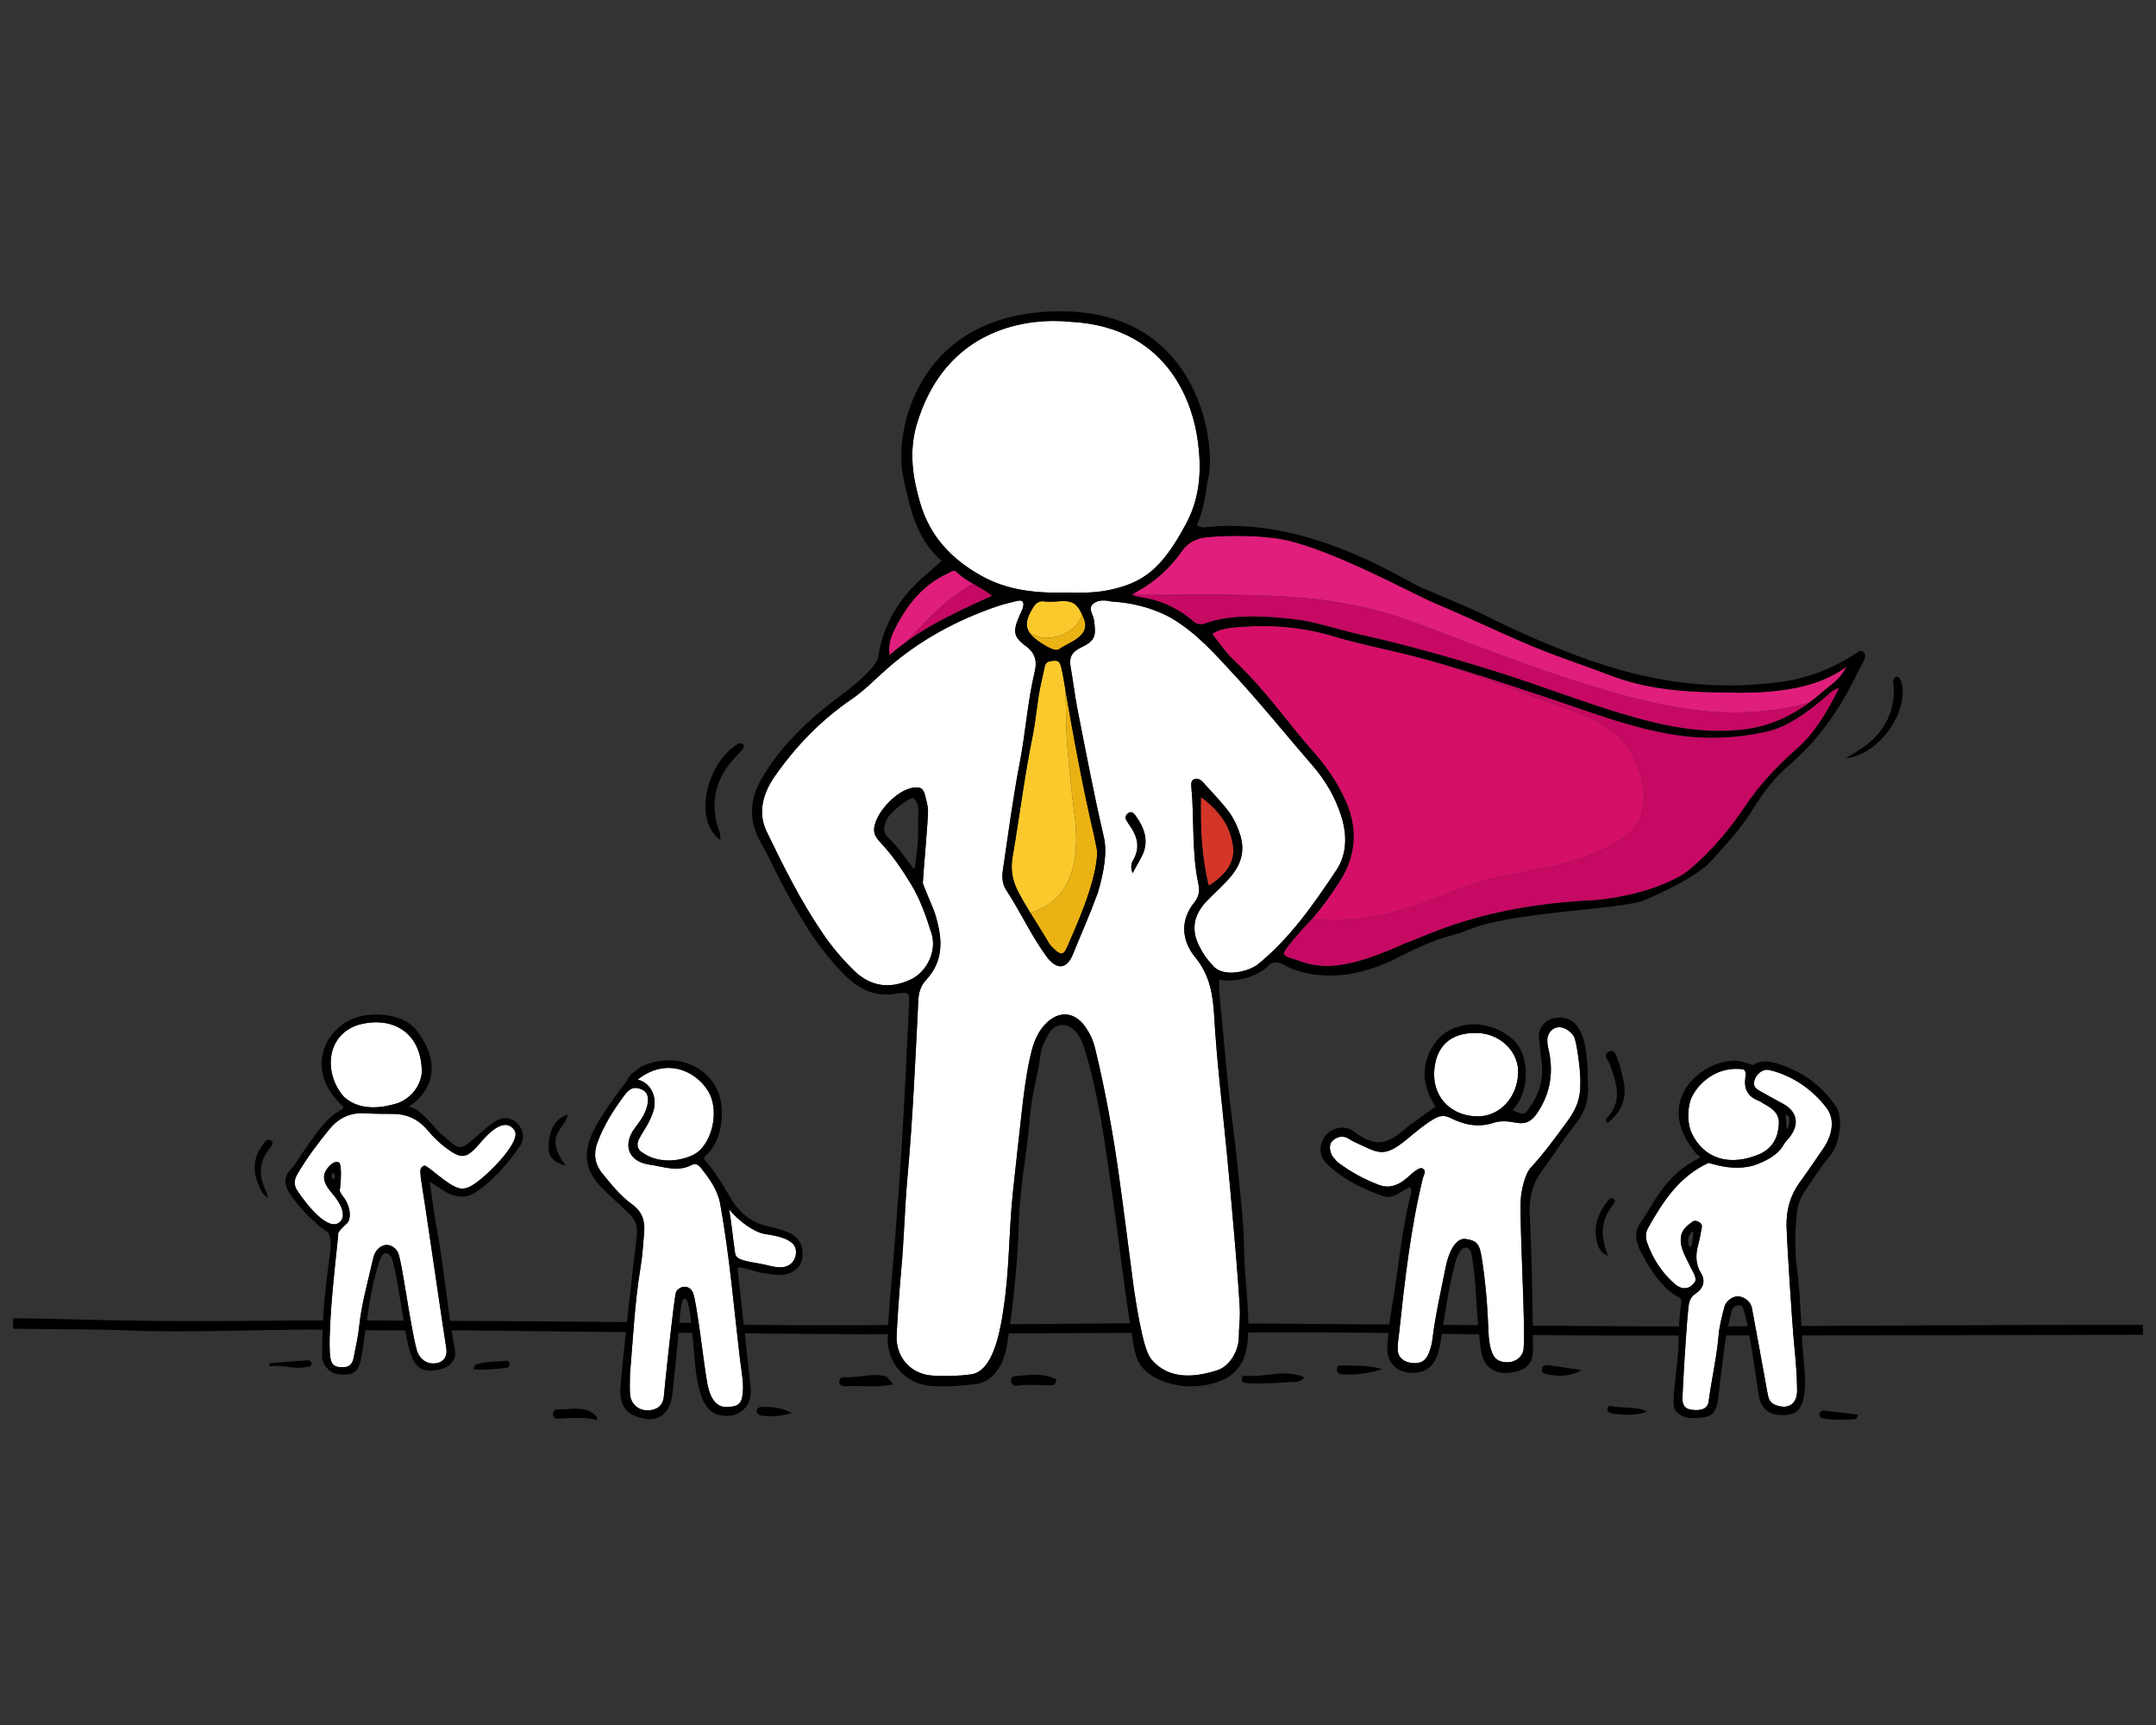 <?xml version="1.0" encoding="utf-8"?>
<!-- Generator: Adobe Illustrator 16.0.4, SVG Export Plug-In . SVG Version: 6.00 Build 0)  -->
<!DOCTYPE svg PUBLIC "-//W3C//DTD SVG 1.1//EN" "http://www.w3.org/Graphics/SVG/1.1/DTD/svg11.dtd">
<svg version="1.1" xmlns="http://www.w3.org/2000/svg" xmlns:xlink="http://www.w3.org/1999/xlink" x="0px" y="0px" width="1000px"
	 height="800px" viewBox="0 0 1000 800" enable-background="new 0 0 1000 800" xml:space="preserve">
<rect x="0" y="0" width="1000" height="800" fill="#333333" stroke="none"/>
<g id="backdrop">
	<path fill="#C7E0C7" d="M147.91,616.658c1.439,0.007,2.878,0.021,4.316,0.038C150.788,616.679,149.349,616.665,147.91,616.658z"/>
	<path fill="#C7E0C7" d="M153.195,616.709c1.476,0.02,2.952,0.043,4.428,0.075C156.147,616.752,154.671,616.729,153.195,616.709z"/>
	<path fill="#C7E0C7" d="M411.719,618.721c0.572-0.004,1.177-0.009,1.812-0.013C412.896,618.712,412.291,618.717,411.719,618.721z"
		/>
	<path fill="#C7E0C7" d="M143.289,616.648c1.326-0.001,2.651,0.001,3.976,0.007C145.94,616.649,144.615,616.647,143.289,616.648z"/>
	<path fill="#C7E0C7" d="M413.531,618.708c0.953-0.007,1.977-0.014,3.066-0.021C415.508,618.694,414.484,618.701,413.531,618.708z"
		/>
	<path fill="#C7E0C7" d="M128.279,616.777c1.518-0.022,3.036-0.044,4.555-0.062C131.315,616.733,129.797,616.755,128.279,616.777z"
		/>
	<path fill="#C7E0C7" d="M133.115,616.713c1.403-0.016,2.806-0.028,4.209-0.039C135.921,616.685,134.518,616.697,133.115,616.713z"
		/>
	<path fill="#C7E0C7" d="M138.146,616.668c1.453-0.01,2.905-0.017,4.358-0.02C141.051,616.651,139.598,616.658,138.146,616.668z"/>
	<path fill="#C7E0C7" d="M646.374,618.25c0.135,0.002,0.271,0.004,0.406,0.006C646.645,618.254,646.509,618.252,646.374,618.25z"/>
	<path fill="#C7E0C7" d="M910.095,619.246c-5.292,0.013-10.585,0.028-15.878,0.036c-24.444,0.036-48.89,0.052-73.335,0.062
		c24.445-0.01,48.891-0.025,73.335-0.062C899.51,619.274,904.803,619.26,910.095,619.246z"/>
	<path fill="#C7E0C7" d="M406.938,618.756c1.001-0.008,2.326-0.019,3.946-0.03C409.265,618.737,407.94,618.748,406.938,618.756
		c-1.169,0.01-2.643,0.014-4.389,0.015C404.296,618.77,405.769,618.766,406.938,618.756z"/>
	<path fill="#C7E0C7" d="M214.442,616.986c-16.234-0.079-32.474,0.125-48.705-0.068
		C181.969,617.111,198.208,616.907,214.442,616.986z"/>
	<path fill="#C7E0C7" d="M416.598,618.688c0.727-0.005,1.483-0.01,2.268-0.015C418.081,618.678,417.324,618.683,416.598,618.688z"/>
	<path fill="#C7E0C7" d="M625.201,617.999c0.004,0,0.009,0,0.014,0C625.21,617.999,625.205,617.999,625.201,617.999z"/>
	<path fill="#C7E0C7" d="M435.829,618.57c1.087-0.007,2.197-0.013,3.327-0.02C438.026,618.558,436.917,618.563,435.829,618.57z"/>
	<path fill="#C7E0C7" d="M418.865,618.673c1.569-0.01,3.252-0.021,5.04-0.031C422.117,618.652,420.435,618.663,418.865,618.673z"/>
	<path fill="#C7E0C7" d="M617.564,617.966c0.002,0,0.005,0,0.008,0C617.569,617.966,617.566,617.966,617.564,617.966z"/>
	<path fill="#C7E0C7" d="M614.703,617.959c0.002,0,0.004,0,0.006,0C614.707,617.959,614.705,617.959,614.703,617.959z"/>
	<path d="M127.566,616.788c0.237-0.004,0.475-0.007,0.713-0.011c1.518-0.022,3.036-0.044,4.555-0.062
		c0.094-0.001,0.188-0.002,0.281-0.003c1.403-0.016,2.806-0.028,4.209-0.039c0.274-0.002,0.547-0.005,0.821-0.006
		c1.453-0.01,2.905-0.017,4.358-0.02c0.262,0,0.523,0,0.785,0c1.326-0.001,2.651,0.001,3.976,0.007
		c0.215,0.001,0.43,0.001,0.646,0.003c1.438,0.007,2.878,0.021,4.316,0.038c0.323,0.003,0.646,0.008,0.969,0.013
		c1.476,0.02,2.952,0.043,4.428,0.075c2.705,0.058,5.409,0.101,8.115,0.134c16.231,0.193,32.47-0.011,48.705,0.068
		c2.706,0.014,5.411,0.034,8.117,0.066c1.565,0.019,3.257,0.038,5.064,0.06c0.723,0.009,1.464,0.017,2.224,0.026
		c3.037,0.035,6.357,0.073,9.918,0.115c0.89,0.01,1.795,0.021,2.714,0.031c0.919,0.01,1.853,0.021,2.8,0.031
		c2.368,0.027,4.82,0.056,7.346,0.084c1.01,0.012,2.032,0.023,3.065,0.035c6.716,0.076,13.9,0.156,21.359,0.238
		c0.574,0.006,1.149,0.013,1.726,0.019c5.77,0.063,11.692,0.128,17.682,0.191c1.198,0.013,2.398,0.025,3.601,0.038
		c9.018,0.096,18.146,0.19,27.085,0.279c0.596,0.006,1.191,0.012,1.785,0.018c5.942,0.06,11.792,0.115,17.462,0.168
		c0.567,0.006,1.132,0.011,1.695,0.017c23.658,0.218,43.984,0.37,54.463,0.367c1.747-0.001,3.22-0.005,4.389-0.015
		c1.001-0.008,2.326-0.019,3.946-0.03c0.27-0.001,0.548-0.004,0.834-0.005c0.572-0.004,1.177-0.009,1.812-0.013
		c0.953-0.007,1.977-0.014,3.066-0.021c0.727-0.005,1.483-0.01,2.268-0.015c1.569-0.01,3.252-0.021,5.04-0.031
		c3.577-0.022,7.574-0.046,11.924-0.071c1.087-0.007,2.197-0.013,3.327-0.02c4.522-0.025,9.379-0.053,14.503-0.08
		c1.281-0.007,2.579-0.014,3.892-0.021c7.223-0.038,14.918-0.078,22.907-0.117c1.453-0.007,2.915-0.014,4.386-0.021
		c6.619-0.031,13.414-0.063,20.286-0.094c1.527-0.006,3.058-0.013,4.592-0.02c0.767-0.004,1.534-0.007,2.303-0.01
		c1.536-0.007,3.075-0.014,4.614-0.02c0.77-0.003,1.54-0.007,2.311-0.01c1.541-0.006,3.081-0.013,4.622-0.019
		c2.312-0.009,4.621-0.019,6.927-0.027c1.537-0.005,3.072-0.012,4.604-0.017c2.298-0.009,4.589-0.017,6.869-0.025
		c1.52-0.005,3.035-0.01,4.544-0.015c0.755-0.003,1.509-0.005,2.261-0.008c1.503-0.005,3-0.01,4.49-0.015
		c0.744-0.002,1.487-0.004,2.229-0.007c1.481-0.004,2.956-0.008,4.421-0.013c4.396-0.012,8.71-0.023,12.914-0.032
		c3.504-0.008,6.931-0.015,10.266-0.021c0.667,0,1.33-0.002,1.989-0.003c3.955-0.006,7.772-0.01,11.421-0.012
		c0.608,0,1.212-0.001,1.811-0.001c3.593-0.001,7.012,0,10.23,0.004c0.536,0,1.067,0.001,1.593,0.002
		c1.574,0.002,3.097,0.004,4.564,0.008c0.002,0,0.004,0,0.006,0c0.977,0.002,1.929,0.005,2.855,0.007c0.002,0,0.005,0,0.008,0
		c2.782,0.009,5.335,0.02,7.629,0.033c0.004,0,0.009,0,0.014,0c2.677,0.016,5.002,0.035,6.928,0.06
		c4.744,0.059,9.488,0.123,14.231,0.191c0.135,0.002,0.271,0.004,0.406,0.006c9.546,0.137,19.092,0.288,28.638,0.434
		c9.616,0.146,19.232,0.286,28.85,0.401c14.426,0.173,28.852,0.288,43.279,0.28c12.223-0.006,24.445-0.01,36.667-0.015
		c12.223-0.003,24.445-0.007,36.668-0.013c24.445-0.01,48.891-0.025,73.335-0.062c5.293-0.008,10.586-0.023,15.878-0.036
		c3.781-0.009,7.562-0.015,11.344-0.025l0,0c24.155-0.066,48.31-0.154,72.465-0.204v-4.595
		c-53.504-0.118-168.744,0.693-209.243,0.767c-39.814,0.073-201.228-1.589-242.127-1.552c-45.701,0.041-185.179,2.046-209.218,0.231
		c-9.584-0.724-170.742-1.837-213.236-1.34c-31.818,0.372-63.614,0.089-95.402-0.879c-3.573-0.109-10.027-0.192-18.58-0.259v4.852
		c24.946,0.169,44.654,0.391,51.388,0.694C80.84,617.99,104.201,617.146,127.566,616.788z"/>
</g>
<g id="object">
	<g>
		<path fill="#FFFFFF" d="M718.761,478.83c-2.024,2.891-0.749,6.436-0.165,9.502c1.911,10.043,0.195,19.317-5.618,27.878
			c-2.409,3.548-5.161,5.341-9.537,4.499c-3.521-0.677-7.253-1.129-10.645-0.004c-7.115,2.36-13.755,0.951-20.021-2.225
			c-3.124-1.583-5.394-0.914-7.932,0.591c-4.314,2.557-8.077,5.794-11.937,8.995c-11.499,9.538-13.655,6.481-24.844,1.477
			c-1.081-0.483-2.04-1.236-3.104-1.768c-3.337-1.667-6.314,0.426-7.396,1.873c-1.434,1.92-0.5,5.367,0.711,6.915
			c0.875,1.118,1.84,2.24,2.98,3.062c5.622,4.051,11.619,7.375,18.146,9.837c5.244,1.979,9.29,0.084,13.111-3.101
			c1.069-0.891,5.597-5.443,7.267-4.481c2.067,1.19,0.545,3.001,0.189,4.458c-5.772,23.648-8.424,47.773-11.035,71.903
			c-0.279,2.585-0.773,5.229-0.631,7.835c0.199,3.631,2.906,5.578,6.453,6.021c3.981,0.498,6.504-0.83,7.93-4.462
			c0.778-1.981,1.415-4.088,1.671-6.192c1.407-11.585,4.015-22.942,6.304-34.362c0.759-3.786,3.568-13.118,9.07-12.495
			c5.191,0.727,6.499,2.232,7.509,8.593c1.794,11.296,2.71,22.673,3.13,34.095c0.132,3.59,0.496,7.14,1.887,10.495
			c1.433,3.458,4.522,4.164,7.682,3.966c3.138-0.196,6.395-2.673,6.722-6.013c1.019-10.395-1.881-56.297-1.309-69.152
			c0.183-4.104,1.836-11.916,4.554-14.919c6.761-7.469,10.515-12.754,16.449-20.766c4.475-6.043,6.768-10.669,6.659-19.062
			c0.085-6.04-1.827-19.416-3.058-21.249C727.098,476.316,721.712,474.616,718.761,478.83z"/>
		<path fill="#FFFFFF" d="M685.885,517.726c9.274-0.213,17.649-7.978,18.254-19.821c0.519-10.189-8.422-18.519-18.781-18.837
			c-13.325-0.409-19.468,6.881-20.144,17.799C664.564,510.447,674.765,517.98,685.885,517.726z"/>
		<path d="M735.795,489.455c-0.377-4.556-1.365-9.023-3.765-12.917c-5.474-8.542-20.766-4.822-17.966,7.077
			c0.221,2.848,0.538,5.691,0.932,8.521c1.067,7.685-0.743,14.592-5.167,20.956c-2.842,4.087-2.702,4.185-8.274,1.751
			c8.263-8.41,8.217-25.847-0.066-33.008c-9.594-8.293-22.991-8.893-31.975-2.269c-4.234,3.122-15.079,16.533-3.668,33.635
			c-5.298,3.872-10.301,7.101-14.808,10.915c-8.323,7.045-13.618,7.809-23.325,0.458c-4.279-3.241-11.04-1.377-13.689,3.259
			c-2.107,3.687-2.357,8.212,1.406,11.902c7.283,7.139,16.268,11.494,25.752,14.888c2.36,0.845,4.721,0.454,6.9-0.751
			c1.851-1.023,3.647-2.145,5.74-3.383c1.037,1.391,0.807,2.365,0.577,3.262c-4.501,17.537-5.823,35.609-8.953,53.378
			c-1.029,5.843-1.628,11.79-1.972,17.716c-0.349,6.02,3.213,10.479,8.52,11.503c6.891,1.331,12.244-1.326,14.438-7.224
			c1.42-3.818,1.962-7.833,2.528-11.841c1.465-10.37,3.207-20.687,5.761-30.856c0.589-2.346,1.418-4.532,2.832-6.496
			c1.369-1.902,3.473-1.708,4.449,0.128c0.875,1.643,0.79,3.564,1.1,5.421c1.095,6.571,1.378,13.22,1.805,19.861
			c0.473,7.354,0.993,14.743,2.221,21.994c1.103,6.516,6.209,9.955,12.316,9.368c4.871-0.468,11.614-1.938,11.58-10.223
			c0.1-7.374-0.603-49.021-1.426-61.602c-0.513-7.853,0.597-15.114,5.416-21.631c5.09-6.883,9.679-14.148,14.965-20.87
			c5.578-7.092,7.121-12.379,6.488-20.806C736.6,495.803,736.049,492.539,735.795,489.455z M665.214,496.866
			c0.676-10.918,6.818-18.208,20.144-17.799c10.359,0.318,19.3,8.647,18.781,18.837c-0.604,11.844-8.979,19.608-18.254,19.821
			C674.765,517.98,664.564,510.447,665.214,496.866z M733.013,501.823c0.108,8.393-2.185,13.019-6.659,19.062
			c-5.935,8.012-9.688,13.297-16.449,20.766c-2.718,3.003-4.371,10.814-4.554,14.919c-0.572,12.855,2.327,58.758,1.309,69.152
			c-0.327,3.34-3.584,5.816-6.722,6.013c-3.159,0.198-6.249-0.508-7.682-3.966c-1.391-3.355-1.755-6.905-1.887-10.495
			c-0.42-11.422-1.336-22.799-3.13-34.095c-1.01-6.36-2.317-7.866-7.509-8.593c-5.502-0.623-8.312,8.709-9.07,12.495
			c-2.289,11.42-4.896,22.777-6.304,34.362c-0.256,2.104-0.893,4.211-1.671,6.192c-1.426,3.632-3.948,4.96-7.93,4.462
			c-3.547-0.443-6.254-2.391-6.453-6.021c-0.143-2.605,0.352-5.25,0.631-7.835c2.611-24.13,5.263-48.255,11.035-71.903
			c0.355-1.457,1.878-3.268-0.189-4.458c-1.67-0.962-6.197,3.591-7.267,4.481c-3.821,3.185-7.867,5.08-13.111,3.101
			c-6.526-2.462-12.523-5.786-18.146-9.837c-1.141-0.821-2.105-1.943-2.98-3.062c-1.211-1.548-2.145-4.995-0.711-6.915
			c1.081-1.447,4.059-3.54,7.396-1.873c1.063,0.531,2.022,1.284,3.104,1.768c11.188,5.005,13.345,8.062,24.844-1.477
			c3.859-3.201,7.622-6.438,11.937-8.995c2.538-1.505,4.808-2.174,7.932-0.591c6.266,3.176,12.905,4.585,20.021,2.225
			c3.392-1.125,7.123-0.673,10.645,0.004c4.376,0.842,7.128-0.951,9.537-4.499c5.813-8.561,7.529-17.835,5.618-27.878
			c-0.584-3.066-1.859-6.611,0.165-9.502c2.951-4.214,8.337-2.514,11.194,1.744C731.186,482.407,733.098,495.783,733.013,501.823z"
			/>
		<path d="M750.67,492.404c-0.928-2.064-1.251-6.172-4.584-4.618c-2.963,1.382-0.062,4.059,0.686,6.11
			c3.061,8.395,5.916,16.77-1.418,24.58c-0.458,0.487-0.612,1.238,0.17,2.377c7.494-5.756,9.457-12.994,7.052-21.631
			C751.94,496.945,751.625,494.533,750.67,492.404z"/>
		<path d="M715.128,635.226c-0.047,1.396,1.184,1.889,2.422,2.138c5.45,1.097,10.829,1.101,15.991-1.965
			c-5.1-0.762-10.191-1.591-15.305-2.242C716.816,632.975,715.19,633.351,715.128,635.226z"/>
		<path d="M620.102,634.79c-0.131,1.292,0.614,2.386,1.945,2.501c6.461,0.558,12.764-0.324,18.946-2.357
			c-6.113-1.843-12.225-1.512-18.31-1.7C621.357,633.191,620.252,633.322,620.102,634.79z"/>
	</g>
	<g>
		<path fill="#FFFFFF" d="M325.157,541.709c-1.081-1.363-2.436-2.444-4.289-1.459c-6.549,3.478-13.188,0.769-19.599-0.135
			c-9.831-1.385-12.662-9.148-6.763-17.021c2.443-3.26,4.873-6.49,5.761-10.556c0.968-4.428-0.309-7.142-4.825-7.933
			c-2.751-0.482-4.623,1.707-6.138,3.764c-4.958,6.727-9.419,13.783-12.27,21.658c-1.782,4.922-1.287,9.723,2.277,14.082
			c4.227,5.17,8.372,10.482,13.795,14.363c4.693,3.359,6.118,7.65,5.678,12.94c-0.453,5.452-0.781,10.939-1.68,16.325
			c-2.747,16.469-3.495,33.11-4.91,49.719c0,3.092-0.183,6.197,0.046,9.271c0.292,3.906,3.438,7.4,8.131,7.35
			c3.693-0.041,7.146-1.627,7.547-6.601c0.459-5.681,4.724-45.311,5.578-48.021c0.442-1.404,2.016-2.473,3.623-2.663
			c2.043-0.244,3.599,1.075,4.282,2.685c1.765,4.156,4.95,32.362,6.543,41.492c2.068,11.85,7.402,11.774,10.416,11.495
			c3.139-0.29,5.184-0.979,5.868-4.469c1.12-5.716-0.354-11.986-1.017-17.634c-2.822-24.044-4.831-48.04-9.132-71.881
			C332.874,551.797,329.152,546.747,325.157,541.709z"/>
		<path fill="#FFFFFF" d="M302.831,515.99c-1.03,2.933-2.456,5.668-4.152,8.276c-0.905,1.392-1.691,2.864-2.465,4.335
			c-1.126,2.143-0.318,4.988,1.676,5.845c9.132,6.739,22.603,3.099,26.715-0.989c6.531-6.49,8.687-19.439,3.852-27.418
			c-5.725-9.447-19.48-15.843-32.71-5.344C301.994,502.137,305.247,509.112,302.831,515.99z"/>
		<path fill="#FFFFFF" d="M367.347,576.43c-3.559-2.867-8.287-3.386-12.762-4.172c-4.634-0.813-11.642-5.594-16.431-11.423
			c1.23,6.516,1.656,12.948,2.839,20.566c0.552,3.557,7.415,3.653,14.141,5.206c1.379,0.318,2.751,0.702,4.148,0.907
			c3.045,0.446,5.611,0.351,7.755-1.604C369.639,583.537,370.097,578.646,367.347,576.43z"/>
		<path d="M365.545,571.488c-3.519-1.419-6.025-2.043-9.725-2.863c-6.923-1.536-12.492-5.878-16.24-11.9
			c-3.765-6.049-7.265-12.655-12.066-18.03c-1.577-1.767-1.064-1.827,0.48-3.337c5.591-5.462,7.122-14.113,6.802-21.048
			c-0.782-16.928-18.57-28.093-37.24-19.743c-1.991,1.511-5.642,3.502-6.695,6.523c0,0-11.281,14.497-15.536,23.203
			c-5.731,11.729-3.71,19.641,5.93,28.658c2.261,2.114,4.523,4.227,6.78,6.345c5.686,5.339,8.174,6.944,7.192,15.036
			c-1.431,11.799-6.853,59.021-7.427,69.478c-0.396,7.21,1.951,11.734,8.712,13.501c7.49,2.605,14.282-0.49,15.385-11.012
			c0.074-0.708,2.654-24.353,3.451-35.741c0.132-1.887,0.743-8.637,2.158-8.224c2.707-1.146,3.812,19.834,4.794,29.049
			c0.757,7.108,1.881,21.342,9.805,24.405c8.981,3.077,16.97-2.401,16.105-11.695c-0.77-8.278-5.152-46.884-6.113-55.391
			c-0.144-1.48,1.323-0.964,6.181,0.264c1.616,0.408,3.187,1.126,4.822,1.305c3.979,0.434,7.908,1.791,12.003,0.542
			c4.158-1.27,6.646-3.683,7.104-8.116C372.719,577.729,370.429,573.458,365.545,571.488z M328.457,506.039
			c4.835,7.979,2.679,20.928-3.852,27.418c-4.112,4.088-17.583,7.729-26.715,0.989c-1.995-0.856-2.802-3.702-1.676-5.845
			c0.773-1.471,1.56-2.943,2.465-4.335c1.696-2.608,3.123-5.344,4.152-8.276c2.416-6.878-0.837-13.854-7.084-15.295
			C308.977,490.196,322.732,496.592,328.457,506.039z M343.212,630.363c0.663,5.647,2.137,11.918,1.017,17.634
			c-0.684,3.49-2.729,4.179-5.868,4.469c-3.014,0.279-8.348,0.354-10.416-11.495c-1.593-9.13-4.778-37.336-6.543-41.492
			c-0.684-1.609-2.239-2.929-4.282-2.685c-1.606,0.19-3.18,1.259-3.623,2.663c-0.854,2.71-5.119,42.34-5.578,48.021
			c-0.402,4.974-3.854,6.56-7.547,6.601c-4.693,0.051-7.839-3.443-8.131-7.35c-0.229-3.074-0.046-6.18-0.046-9.271
			c1.415-16.608,2.163-33.25,4.91-49.719c0.898-5.386,1.227-10.873,1.68-16.325c0.44-5.29-0.984-9.581-5.678-12.94
			c-5.423-3.881-9.568-9.193-13.795-14.363c-3.564-4.359-4.059-9.16-2.277-14.082c2.851-7.875,7.312-14.932,12.27-21.658
			c1.515-2.057,3.386-4.246,6.138-3.764c4.516,0.791,5.792,3.505,4.825,7.933c-0.888,4.065-3.318,7.296-5.761,10.556
			c-5.899,7.873-3.068,15.637,6.763,17.021c6.411,0.903,13.05,3.612,19.599,0.135c1.854-0.985,3.208,0.096,4.289,1.459
			c3.995,5.038,7.716,10.088,8.923,16.773C338.382,582.323,340.391,606.319,343.212,630.363z M367.037,585.91
			c-2.144,1.955-4.709,2.051-7.755,1.604c-1.397-0.205-2.769-0.589-4.148-0.907c-6.726-1.553-13.588-1.649-14.141-5.206
			c-1.183-7.618-1.609-14.051-2.839-20.566c4.79,5.829,11.797,10.609,16.431,11.423c4.476,0.786,9.203,1.305,12.762,4.172
			C370.097,578.646,369.639,583.537,367.037,585.91z"/>
		<path d="M257.662,528.982c0.181-4.678,4.785-7.359,5.664-12.083c-5.641,1.704-8.631,6.866-8.858,14.485
			c-0.15,5.026,1.557,7.232,7.908,9.252C259.982,537.008,257.483,533.608,257.662,528.982z"/>
		<path d="M275.514,655.788c-4.998-3.922-10.823-1.978-16.329-2.202c-1.473-0.06-2.859,0.726-2.689,2.504
			c0.183,1.921,1.847,1.854,3.221,1.79c5.724-0.265,11.444-0.805,17.177,0.696c0-0.859,0.093-1.156-0.016-1.295
			C276.46,656.752,276.038,656.199,275.514,655.788z"/>
		<path d="M353.47,652.482c-1.245,0.025-2.481,0.446-2.478,1.914c0.004,1.393,1.188,1.947,2.412,2.133
			c4.657,0.705,9.219,0.095,13.857-1.2C362.856,652.884,358.208,652.381,353.47,652.482z"/>
	</g>
	<path fill="#FBC92C" d="M498.414,343.863c0.2,1.083,0.404,2.164,0.607,3.246C498.818,346.027,498.614,344.945,498.414,343.863z"/>
	<path fill="#FBC92C" d="M501.776,361.317c0.308,1.531,0.625,3.061,0.94,4.591C502.401,364.378,502.084,362.848,501.776,361.317z"/>
	<path fill="#FBC92C" d="M503.592,370.144c0.389,1.842,0.79,3.682,1.19,5.522C504.382,373.826,503.98,371.986,503.592,370.144z"/>
	<path fill="#FBC92C" d="M505.506,379.006c0.658,2.963,1.33,5.924,2.022,8.88C506.836,384.93,506.164,381.97,505.506,379.006z"/>
	<path fill="#FBC92C" d="M500.053,352.551c0.25,1.303,0.508,2.604,0.763,3.906C500.561,355.156,500.304,353.854,500.053,352.551z"/>
	<path fill="#FBC92C" d="M484.473,433.938c-0.323-0.532-0.651-1.062-0.978-1.593C483.822,432.877,484.149,433.406,484.473,433.938z"
		/>
	<path fill="#FBC92C" d="M496.857,335.312c0.148,0.828,0.298,1.656,0.448,2.484C497.155,336.969,497.005,336.141,496.857,335.312z"
		/>
	<path fill="#FBC92C" d="M482.557,430.825c-1.552-2.497-3.122-4.984-4.661-7.491C479.435,425.841,481.004,428.328,482.557,430.825z"
		/>
	<path fill="#FBC92C" d="M495.385,326.983c0.087,0.502,0.175,1.005,0.263,1.508C495.561,327.988,495.473,327.486,495.385,326.983z"
		/>
	<path fill="#FBC92C" d="M492.063,308.904c-0.375-1.483-1.12-2.653-2.918-2.477c-1.873,0.185-3.951,0.082-4.521,2.554
		c-0.587,2.547-1.105,5.11-1.692,7.657c-1.872,8.122-2.28,16.495-3.947,24.619c-3.825,18.638-6.104,37.515-9.341,56.239
		c-0.968,5.597-0.117,10.751,2.524,15.848c1.769,3.413,3.718,6.714,5.723,9.98c6.881-1.89,13.01-6.377,16.522-12.763
		c4.263-7.752,5.116-16.914,4.631-25.608c-0.348-6.251-1.443-12.413-2.072-18.633c-1.143-11.312-2.412-22.807-2.524-34.182
		c-0.041-4.094-0.046-8.55-0.414-12.995c0,0.003,0.001,0.006,0.001,0.009c-0.306-1.793-0.614-3.585-0.916-5.378
		C492.843,312.138,492.469,310.514,492.063,308.904z"/>
	<path fill="#FF5A4D" d="M835.432,328.473c-0.348,0.227-0.699,0.447-1.051,0.667C834.732,328.92,835.084,328.699,835.432,328.473z"
		/>
	<path fill="#FF5A4D" d="M837.414,327.143c-0.347,0.242-0.698,0.473-1.048,0.708C836.716,327.616,837.067,327.384,837.414,327.143z"
		/>
	<path fill="#FF5A4D" d="M833.402,329.742c-0.346,0.209-0.692,0.416-1.041,0.618C832.71,330.158,833.057,329.951,833.402,329.742z"
		/>
	<path fill="#FF5A4D" d="M813.6,337.539c-0.299,0.06-0.599,0.118-0.899,0.174C813.001,337.657,813.301,337.599,813.6,337.539z"/>
	<path fill="#FF5A4D" d="M810.973,338.008c-0.269,0.042-0.533,0.087-0.803,0.125C810.439,338.095,810.704,338.05,810.973,338.008z"
		/>
	<path fill="#FF5A4D" d="M525.041,275.761c0.092-0.074,0.199-0.152,0.316-0.232C525.241,275.608,525.133,275.687,525.041,275.761z"
		/>
	<path fill="#FF5A4D" d="M816.071,336.99c-0.279,0.068-0.561,0.13-0.842,0.195C815.511,337.12,815.792,337.058,816.071,336.99z"/>
	<path fill="#FF5A4D" d="M831.282,330.969c-0.325,0.181-0.649,0.365-0.978,0.541C830.633,331.334,830.957,331.15,831.282,330.969z"
		/>
	<path fill="#FF5A4D" d="M818.457,336.356c-0.148,0.043-0.301,0.08-0.45,0.122C818.156,336.436,818.309,336.399,818.457,336.356z"/>
	<path fill="#FF5A4D" d="M525.418,275.488c0.114-0.078,0.236-0.158,0.371-0.241C525.654,275.33,525.531,275.411,525.418,275.488z"/>
	<path fill="#E01E7B" d="M791.858,320.971c-15.011-0.386-30.207-2.16-44.819-7.738c-11.521-4.398-23.264-8.223-34.732-12.915
		c-15.416-6.307-30.326-13.709-45.695-20.114c-12.496-5.208-55.646-29.415-77.644-30.88c-8.295-1.06-20.68-0.974-28.988-0.214
		c-5.135,0.47-9.465,2.626-12.39,7.347c-9.544,12.79-18.555,16.769-21.8,18.791c1.431,0.43,2.954,0.666,4.554,0.665
		c28.172-0.013,56.459-0.986,84.48,2.511c9.206,1.341,18.337,3.172,27.297,5.693c10.062,2.832,19.747,6.723,29.501,10.446
		c19.368,7.394,38.774,14.723,58.519,21.062c19.755,6.341,39.879,12.182,60.602,14.146c16.049,1.521,32.778,0.396,48.406-3.867
		c-0.161,0.119-0.325,0.231-0.487,0.349c2.374-1.72,4.685-3.58,6.944-5.578c3.484-3.081,7.85-5.42,10.866-11.478
		C837.941,322.849,810.452,321.448,791.858,320.971z"/>
	<path fill="#FF5A4D" d="M828.34,332.519c-0.273,0.134-0.552,0.259-0.826,0.389C827.788,332.777,828.066,332.653,828.34,332.519z"/>
	<path fill="#FF5A4D" d="M826.173,333.528c-0.312,0.139-0.629,0.272-0.945,0.407C825.544,333.8,825.859,333.667,826.173,333.528z"/>
	<path fill="#FF5A4D" d="M821.555,335.355c-0.277,0.097-0.553,0.198-0.833,0.292C821.002,335.554,821.277,335.453,821.555,335.355z"
		/>
	<path fill="#FF5A4D" d="M823.934,334.468c-0.313,0.125-0.629,0.249-0.945,0.369C823.305,334.716,823.62,334.593,823.934,334.468z"
		/>
	<path fill="#FBC92C" d="M478.502,294.653c-0.154-0.169-0.299-0.338-0.437-0.507C478.203,294.315,478.348,294.484,478.502,294.653z"
		/>
	<path fill="#FBC92C" d="M480.149,296.209c-0.191-0.159-0.376-0.318-0.553-0.476C479.772,295.891,479.958,296.05,480.149,296.209z"
		/>
	<path fill="#FBC92C" d="M498.25,290.886c1.671-1.578,3.019-3.593,3.693-5.787c0.146,0.323,0.293,0.663,0.441,1.017
		c-2.927-6.994-5.386-7.873-12.715-7.14c-2.331,0-3.775,0.19-5.148-0.042c-2.505-0.422-4.019,0.741-5.262,2.683
		c-3.303,5.16-3.938,8.687-1.614,11.978c2.291,1.306,4.8,2.164,7.563,2.246C489.797,295.976,494.907,294.044,498.25,290.886z"/>
	<path fill="#FBC92C" d="M478.039,294.112c-0.139-0.172-0.27-0.344-0.392-0.518C477.769,293.768,477.9,293.94,478.039,294.112z"/>
	<path fill="#FBC92C" d="M502.438,286.243c0.145,0.349,0.291,0.709,0.438,1.089C502.729,286.952,502.583,286.593,502.438,286.243z"
		/>
	<path fill="#FBC92C" d="M481.46,297.223c-0.169-0.123-0.334-0.245-0.495-0.367C481.125,296.979,481.291,297.101,481.46,297.223z"/>
	<path fill="#FBC92C" d="M480.77,296.706c-0.162-0.125-0.319-0.25-0.471-0.375C480.451,296.456,480.608,296.581,480.77,296.706z"/>
	<path fill="#FBC92C" d="M478.513,294.666c0.321,0.352,0.676,0.703,1.068,1.054C479.189,295.368,478.834,295.018,478.513,294.666z"
		/>
	<path fill="#FBC92C" d="M482.38,297.869c-0.25-0.169-0.49-0.337-0.725-0.504C481.89,297.532,482.13,297.7,482.38,297.869z"/>
	<path fill="#D50F67" d="M647.558,422.668c5.21-1.422,10.337-3.133,15.399-5.009c2.497-0.926,4.979-1.894,7.448-2.888
		c1.066-0.429,2.131-0.863,3.193-1.301c1.438-0.594,6.752-2.604,3.497-1.474c-2.642,0.917,1.461-0.547,1.917-0.716
		c13.74-5.068,28.383-6.638,42.572-9.958c8.018-1.876,16.054-4.396,23.409-8.144c5.441-2.772,10.553-5.545,14.026-10.842
		c4.582-6.985,4.053-15.625,1.712-23.298c-2.282-7.478-6.025-14.362-12.217-19.296c-6.26-4.99-13.125-8.036-20.686-10.627
		c-6.845-2.345-13.612-4.9-20.396-7.417c-12.475-4.63-24.959-9.248-37.57-13.495c-6.249-1.814-12.53-3.523-18.864-5.066
		c-10.645-2.593-21.426-4.741-31.899-7.904c-13.902-4.199-28.009-5.612-42.362-4.575c-4.725,0.341-9.766,0.387-14.562,3.252
		c3.389,4.302,6.078,8.403,9.764,11.904c5.341,5.073,10.376,10.509,15.159,16.117c7.259,8.512,13.897,17.566,21.35,25.898
		c6.256,6.996,11.501,14.426,15.413,22.988c6.057,13.257,5.307,25.788-2.54,38.022c-3.815,5.948-8.069,11.975-12.806,17.298h0.001
		C621.387,427.812,635.03,426.086,647.558,422.668z"/>
	<path fill="#D33529" d="M669.865,308.205c13.935,4.047,27.7,8.639,41.482,13.208C697.566,316.843,683.8,312.252,669.865,308.205z"
		/>
	<path fill="#FF5A4D" d="M452.938,279.625c-0.262,0.121-0.524,0.242-0.787,0.363C452.414,279.867,452.676,279.746,452.938,279.625z"
		/>
	<path fill="#FF5A4D" d="M450.066,280.957c-0.163,0.076-0.325,0.153-0.488,0.229C449.741,281.109,449.903,281.033,450.066,280.957z"
		/>
	<path fill="#FF5A4D" d="M455.723,278.346c-0.265,0.122-0.53,0.243-0.795,0.364C455.192,278.589,455.458,278.468,455.723,278.346z"
		/>
	<path fill="#E01E7B" d="M420.09,297.859c4.004-3.984,7.839-8.141,11.892-12.218c1.802-1.813,3.665-3.554,5.604-5.221
		c0.991-0.852,1.984-1.704,2.99-2.538c0.227-0.188,0.458-0.372,0.686-0.558c1.808-0.799,3.661-2.669,5.304-3.741
		c1.551-1.013,3.138-1.968,4.741-2.896c0.002,0.001,0.004,0.002,0.006,0.003c-2.694-1.546-5.28-3.143-7.497-5.337
		c-1.53-1.515-2.877-0.07-4.415,0.644c-11.129,5.169-18.43,14.066-23.833,24.633c-1.817,3.553-3.813,7.418-2.988,13.223
		C415.028,301.703,417.538,299.722,420.09,297.859z"/>
	<path fill="#FF5A4D" d="M437.224,287.292c-0.033,0.018-0.065,0.035-0.098,0.053C437.158,287.327,437.191,287.31,437.224,287.292z"
		/>
	<path fill="#FF5A4D" d="M459.146,275.483c0.357,0.261,0.713,0.53,1.064,0.81C459.859,276.014,459.504,275.744,459.146,275.483z"/>
	<path fill="#FF5A4D" d="M422.542,296.121c-0.055,0.038-0.11,0.076-0.165,0.115C422.432,296.197,422.486,296.159,422.542,296.121z"
		/>
	<path fill="#FF5A4D" d="M454.83,272.703c0.11,0.064,0.22,0.13,0.329,0.195C455.049,272.833,454.94,272.767,454.83,272.703z"/>
	<path fill="#FF5A4D" d="M453.815,272.116c0.016,0.009,0.032,0.019,0.048,0.028C453.847,272.134,453.831,272.125,453.815,272.116z"
		/>
	<path fill="#FF5A4D" d="M458.07,274.726c0.224,0.152,0.445,0.311,0.667,0.468C458.515,275.037,458.294,274.878,458.07,274.726z"/>
	<path fill="#FF5A4D" d="M456.987,274.014c0.185,0.118,0.368,0.241,0.552,0.362C457.355,274.255,457.172,274.132,456.987,274.014z"
		/>
	<path fill="#FF5A4D" d="M455.903,273.341c0.152,0.093,0.304,0.188,0.456,0.282C456.207,273.529,456.056,273.434,455.903,273.341z"
		/>
	<path fill="#EAB213" d="M494.447,332.138c0.112,11.375,1.381,22.87,2.524,34.182c0.629,6.221,1.724,12.382,2.072,18.633
		c0.485,8.694-0.369,17.856-4.631,25.608c-3.512,6.386-9.641,10.873-16.522,12.763c0.002,0.003,0.004,0.007,0.006,0.01
		c1.539,2.507,3.108,4.994,4.661,7.491c0.315,0.506,0.626,1.014,0.938,1.521c0.327,0.531,0.655,1.061,0.978,1.593
		c0.66,1.085,1.313,2.175,1.953,3.272c0.817,1.402,2.09,2.602,3.342,3.674c2.704,2.317,3.814,1.545,5.232-1.766
		c2.808-6.552,13.896-30.14,13.896-44.28c-0.539-2.763-0.881-4.874-1.368-6.952c-0.692-2.957-1.364-5.917-2.022-8.88
		c-0.246-1.112-0.481-2.227-0.724-3.34c-0.4-1.84-0.802-3.68-1.19-5.522c-0.297-1.411-0.584-2.824-0.875-4.236
		c-0.315-1.53-0.633-3.06-0.94-4.591c-0.325-1.619-0.642-3.239-0.96-4.859c-0.255-1.302-0.513-2.603-0.763-3.906
		c-0.349-1.813-0.691-3.628-1.032-5.443c-0.203-1.082-0.407-2.163-0.607-3.246c-0.375-2.021-0.744-4.043-1.109-6.066
		c-0.149-0.828-0.3-1.656-0.448-2.484c-0.407-2.273-0.81-4.547-1.208-6.821c-0.088-0.503-0.176-1.006-0.263-1.508
		c-0.455-2.609-0.905-5.219-1.351-7.831c0-0.003-0.001-0.006-0.001-0.009C494.401,323.588,494.407,328.044,494.447,332.138z"/>
	<path fill="#C60963" d="M790.742,329.769c-20.723-1.963-40.847-7.804-60.602-14.146c-19.744-6.338-39.15-13.667-58.519-21.062
		c-9.754-3.724-19.438-7.615-29.501-10.446c-8.96-2.521-18.091-4.353-27.297-5.693c-28.021-3.497-56.309-2.523-84.48-2.511
		c-1.6,0-3.123-0.235-4.554-0.665h-0.001c-0.135,0.084-0.257,0.164-0.371,0.242c-0.021,0.014-0.041,0.028-0.061,0.041
		c-0.117,0.08-0.225,0.158-0.316,0.232c0.532,0.528,3.127,1.096,3.494,1.147c9.444,1.296,17.757,5.035,24.981,11.269
		c1.512,1.304,3.481,1.737,5.389,1.019c7.331-2.76,19.887-4.926,44.677-1.537c9.198,1.537,17.986,4.593,27.041,6.608
		c21.391,4.759,42.459,10.693,63.358,17.237c20.654,6.468,40.805,14.457,61.607,20.488c16.991,4.927,33.95,8.309,52.012,6.461
		c0.867-0.088,1.722-0.199,2.569-0.32c0.27-0.039,0.534-0.083,0.803-0.125c0.579-0.091,1.156-0.188,1.728-0.294
		c0.301-0.056,0.601-0.114,0.899-0.174c0.547-0.111,1.091-0.229,1.63-0.354c0.281-0.065,0.562-0.127,0.842-0.195
		c0.651-0.16,1.296-0.332,1.936-0.512c0.149-0.042,0.302-0.079,0.45-0.122c0.764-0.221,1.518-0.459,2.265-0.709
		c0.28-0.093,0.556-0.194,0.833-0.292c0.48-0.168,0.96-0.34,1.434-0.519c0.316-0.12,0.632-0.244,0.945-0.369
		c0.435-0.173,0.865-0.351,1.294-0.533c0.316-0.134,0.633-0.268,0.945-0.407c0.45-0.2,0.896-0.41,1.341-0.62
		c0.274-0.13,0.553-0.255,0.826-0.389c0.661-0.325,1.315-0.662,1.965-1.009c0.328-0.176,0.652-0.359,0.978-0.541
		c0.361-0.201,0.722-0.401,1.079-0.609c0.349-0.202,0.695-0.409,1.041-0.618c0.327-0.198,0.653-0.398,0.979-0.602
		c0.352-0.22,0.703-0.441,1.051-0.667c0.313-0.203,0.624-0.413,0.935-0.622c0.35-0.235,0.701-0.467,1.048-0.708
		c0.419-0.291,0.833-0.592,1.247-0.893c0.162-0.117,0.326-0.23,0.487-0.349C823.521,330.165,806.791,331.29,790.742,329.769z"/>
	<path fill="#EAB213" d="M502.877,287.333c-0.147-0.38-0.294-0.741-0.438-1.089c-0.018-0.042-0.036-0.085-0.054-0.128
		c-0.148-0.354-0.295-0.693-0.441-1.017c-0.675,2.194-2.022,4.209-3.693,5.787c-3.343,3.158-8.453,5.09-13.041,4.955
		c-2.763-0.082-5.272-0.94-7.563-2.246c0,0,0,0,0,0c0.122,0.173,0.253,0.346,0.392,0.518c0.009,0.012,0.018,0.022,0.027,0.034
		c0.138,0.169,0.283,0.338,0.437,0.507c0.004,0.004,0.007,0.008,0.011,0.012c0.321,0.352,0.677,0.703,1.068,1.054
		c0.005,0.004,0.01,0.009,0.015,0.013c0.177,0.158,0.362,0.317,0.553,0.476c0.048,0.041,0.099,0.082,0.149,0.122
		c0.152,0.125,0.31,0.25,0.471,0.375c0.064,0.05,0.13,0.1,0.196,0.15c0.16,0.122,0.326,0.244,0.495,0.367
		c0.065,0.047,0.129,0.095,0.195,0.142c0.234,0.167,0.475,0.335,0.725,0.504c1.558,1.053,3.195,2.031,4.905,2.802
		c1.265,0.571,2.91,1.176,4.086,0.324c3.054-2.214,6.773-3.299,9.556-5.984C503.244,292.774,504.029,290.289,502.877,287.333z"/>
	<path fill="#FFFFFF" d="M455.021,266.963c11.949,6.7,25.127,8.258,39.628,7.835c6.578,0.18,14.084,0.267,21.633-1.567
		c13.195-3.207,22.228-8.543,33.55-29.811c7.338-13.183,7.648-27.447,5.301-41.655c-1.622-9.819-10.357-50.086-58.627-52.514
		c-19.116-2.003-58.254,2.174-71.555,48.434c-3.342,12.231-1.611,23.87,1.91,35.784
		C431.431,248.932,441.511,259.387,455.021,266.963z"/>
	<path fill="#C60963" d="M818.672,339.46c-13.305,2.863-26.811,3.516-40.471,1.527c-21.404-3.117-41.35-11.146-61.651-17.852
		c-1.735-0.573-3.469-1.147-5.202-1.722c-13.782-4.569-27.548-9.161-41.482-13.208c0,0,0,0-0.001,0
		c12.611,4.247,25.096,8.864,37.57,13.495c6.783,2.518,13.551,5.073,20.396,7.417c7.561,2.591,14.426,5.637,20.686,10.627
		c6.191,4.935,9.935,11.818,12.217,19.296c2.341,7.674,2.87,16.313-1.712,23.298c-3.474,5.296-8.585,8.069-14.026,10.842
		c-7.355,3.747-15.392,6.268-23.409,8.144c-14.189,3.32-28.832,4.89-42.572,9.958c-0.456,0.169-4.559,1.633-1.917,0.716
		c3.255-1.13-2.06,0.88-3.497,1.474c-1.062,0.438-2.127,0.872-3.193,1.301c-2.47,0.994-4.951,1.962-7.448,2.888
		c-5.062,1.876-10.189,3.587-15.399,5.009c-12.527,3.418-26.171,5.144-39.041,3.47h-0.001c-0.713,0.802-1.436,1.59-2.171,2.357
		c-3.315,3.46-7.19,7.931-9.985,11.793c-1.902,2.631-0.225,3.325,2.79,4.231c8.693,2.613,17.689,9.022,52.353-6.9
		c11.67-4.03,35.604-17.646,88.133-20.116c13.141-1.264,25.807-4.164,37.687-10.106c2.568-1.285,4.862-2.81,7.075-4.703
		c9.857-8.433,18.081-18.366,25.227-29.005c6.734-10.028,14.808-18.538,23.792-26.425c8.849-7.769,14.423-17.896,19.707-28.261
		c-3.035,0.637-4.756,2.856-6.862,4.59C837.955,330.426,829.353,337.162,818.672,339.46z"/>
	<path fill="#C60963" d="M446.564,273.583c-1.643,1.072-3.496,2.942-5.304,3.741c-0.228,0.186-0.459,0.37-0.686,0.558
		c-1.006,0.834-1.999,1.686-2.99,2.538c-1.938,1.667-3.801,3.408-5.604,5.221c-4.052,4.078-7.887,8.234-11.892,12.218
		c0.758-0.553,1.52-1.093,2.286-1.624c0.055-0.039,0.11-0.077,0.165-0.115c4.731-3.268,9.609-6.138,14.584-8.776
		c0.033-0.018,0.065-0.035,0.098-0.053c4.066-2.153,8.193-4.159,12.354-6.106c0.163-0.076,0.325-0.153,0.488-0.229
		c0.694-0.324,1.39-0.646,2.085-0.968c0.263-0.121,0.525-0.242,0.787-0.363c0.663-0.305,1.326-0.61,1.989-0.915
		c0.265-0.122,0.53-0.243,0.795-0.364c1.495-0.684,2.99-1.367,4.488-2.053c-0.352-0.279-0.707-0.549-1.064-0.81
		c-0.135-0.099-0.272-0.192-0.409-0.289c-0.222-0.157-0.443-0.316-0.667-0.468c-0.177-0.12-0.354-0.234-0.531-0.35
		c-0.184-0.121-0.367-0.244-0.552-0.362c-0.209-0.133-0.419-0.262-0.628-0.391c-0.152-0.094-0.304-0.189-0.456-0.282
		c-0.248-0.15-0.496-0.297-0.744-0.443c-0.109-0.065-0.219-0.131-0.329-0.195c-0.322-0.188-0.645-0.375-0.967-0.559
		c-0.016-0.009-0.032-0.019-0.048-0.028c-0.84-0.48-1.676-0.951-2.503-1.425c-0.002-0.001-0.004-0.002-0.006-0.003
		C449.703,271.615,448.115,272.571,446.564,273.583z"/>
	<path fill="#D33529" d="M571.946,392.657c-1.099-9.149-6.103-16.577-14.959-23.021c-0.216,14.529,0.24,27.546,3.666,41.188
		C567.736,406.154,572.913,400.71,571.946,392.657z"/>
	<path fill="#FFFFFF" d="M621.928,377.932c-2.763-8.371-7.163-16.026-13.048-22.79c-12.178-13.995-23.757-28.499-36.374-42.129
		c-9.094-9.823-17.298-19.22-28.863-26.159c-1.841-1.104-12.303-7.038-27.851-7.852c-3.005-0.624-6.469-1.104-8.924,1.178
		c-2.296,2.134,0.2,4.899,0.544,7.37c1.096,7.875,0.506,9.578-6.282,12.882c-3.791,1.845-5.348,4.31-4.606,8.491
		c1.204,6.788,1.984,13.656,3.319,20.416c3.874,19.615,7.559,39.28,12.12,58.738c1.652,7.044,0.156,15.999-2.739,25.913
		c-4.327,11.686-7.712,18.991-11.528,28.448c-3.027,7.502-7.772,7.42-12.555,0.816c-7.006-9.671-11.925-20.591-18.47-30.534
		c-1.8-2.734-1.986-5.94-1.538-8.979c2.472-16.726,4.656-33.516,7.867-50.104c2.716-14.03,3.607-28.329,6.95-42.251
		c1.086-4.521,0.4-8.439-4.194-11.798c-5.97-4.365-5.944-7.037-2.797-14.264c0.475-1.09,1.094-2.136,1.427-3.267
		c0.88-2.985-0.049-4.075-3.044-3.282c-2.98,0.789-5.855,1.399-8.781,2.397c-18.859,6.431-36.348,15.886-51.382,29.194
		c-5.342,4.729-10.377,9.935-16.229,13.934c-14.147,9.667-25.829,21.738-35.534,35.639c-5.315,7.612-8.185,16.658-3.849,25.655
		c7.849,16.288,15.953,32.501,26.181,47.485c4.161,6.097,8.962,11.766,14.239,16.937c7.638,7.483,16.495,8.812,26.235,4.342
		c7.72-3.543,12.407-13.327,9.838-21.463c-2.504-7.929-5.188-15.769-9.603-22.997c-4.108-6.728-8.464-13.167-13.852-18.921
		c-1.779-1.899-3.477-3.881-3.157-6.875c0.785-7.33,10.387-17.511,17.814-18.748c3.777-0.628,5.143,0.25,5.994,4.19
		c0.399,1.851,1.152,4.351,1.186,6.248c0.075,4.278-2.255,29.522-2.425,33.764c0,0,0.25,1.039,4.791,11.821
		c1.192,2.831,1.896,5.898,2.552,8.916c1.931,8.875,0.698,17.164-5.67,23.992c-2.66,2.853-3.562,5.897-3.75,9.64
		c-1.374,27.342-2.548,54.695-5.028,81.97c-1.336,14.699-1.582,29.467-2.999,44.181c-0.749,7.768-2.198,28.649-2.04,31.261
		c0.575,9.451,7.57,16.263,17.129,16.649c6.203,0.252,11.208,0.264,17.364-0.593c6.324-0.88,12.041-8.115,15.135-30.852
		c2.708-17.46,2.417-35.161,4.215-52.694c1.238-12.072,2.641-24.127,3.968-36.19c0.989-8.991,2.049-17.971,3.977-26.826
		c1.127-5.174,2.597-10.294,5.92-14.434c6.053-7.54,14.239-8.318,20.043,0.138c2.025,2.95,3.454,6.128,4.316,9.689
		c4.765,19.689,8.356,39.593,11.143,59.642c2.425,17.448,4.601,34.93,6.915,52.394c3.693,24.539,6.309,30.163,8.065,32.215
		c5.549,6.484,14.513,10.193,30.58,5.005c5.862-1.952,9.95-9.149,9.968-15.575c0.011-3.572,0.447-7.146,0.471-10.717
		c0.051-7.877-4.442-58.127-6.133-75.38c-2.043-20.856-4.581-41.659-5.778-62.598c-0.558-9.747-1.992-18.925-8.75-27.185
		c-6.253-7.642-7.339-17.017-0.399-25.612c1.99-2.467,2.512-5.175,1.888-8.044c-3.27-15.024-1.899-30.374-3.343-45.521
		c-0.147-1.543-0.121-3.029,1.521-3.543c1.453-0.455,2.838,0.303,3.833,1.397c3.681,4.048,7.438,8.039,10.904,12.267
		c2.878,3.509,4.886,7.553,6.296,11.922c2.243,6.946,0.97,12.954-3.546,18.729c-3.559,4.551-7.965,8.166-11.892,12.296
		c-5.866,6.168-7.447,12.976-3.461,20.86c1.969,3.895,3.536,6.006,6.435,9.154c5.012,5.757,16.846,2.5,20.832-0.742
		c14.992-12.195,25.83-27.877,36.378-43.674C624.999,395.824,624.768,386.538,621.928,377.932z M529.451,397.404
		c-1.199,2.26-2.462,4.484-4.141,7.533c-1.098-3.061-0.499-4.666,0.315-6.089c3.119-5.448,2.109-10.493-1.238-15.388
		c-0.67-0.981-1.342-1.965-1.939-2.99c-0.704-1.207-0.363-2.351,0.609-3.188c1.49-1.283,2.708-0.35,3.567,0.85
		C530.865,384.053,533.22,390.298,529.451,397.404z"/>
	<path d="M864.509,306.401c0.585-1.283,1.007-2.925-0.189-4.022c-1.361-1.248-2.537,0-3.723,0.775
		c-10.303,6.743-21.634,11.205-33.712,12.962c-30.515,4.44-60.24,0.382-89.205-9.792c-16.596-5.829-32.7-12.888-48.431-20.704
		c-9.811-4.874-20.023-8.785-30.028-13.132c-9.096-3.952-52.278-32.89-99.373-28.065c-1.403,0.187-2.852,0.436-4.707-0.905
		c2.908-6.323,3.943-13.312,4.934-20.344c4.429-13.116-1.55-78.782-67.906-78.781c-66.122-0.235-77.638,54.923-73.355,76.287
		c3.057,14.055,5.721,28.631,17.873,39.473c-2.894,2.585-4.956,4.545-7.14,6.358c-12.001,9.96-19.678,22.468-22.235,37.927
		c-0.378,2.284-1.576,3.684-2.991,5.365c-6.222,7.392-14.379,12.438-21.745,18.425c-11.346,9.222-21.369,19.616-28.948,32.163
		c-6.152,10.186-6.577,20.546-0.371,31.05c2.779,4.704,4.975,9.75,7.479,14.618c8.396,16.316,17.375,32.188,30.38,45.495
		c6.978,7.14,14.587,10.991,24.79,9.277c5.824-0.979,6.012-0.582,5.731,5.199c-1.003,20.666-1.986,41.333-3.194,61.986
		c-0.89,15.207-2.09,30.396-3.207,45.591c-0.749,10.172-4.044,43.14-3.421,49.571c1.079,11.135,9.884,19.524,21.929,19.738
		c6.421,0.114,12.762-0.204,19.142-1.082c7.62-1.047,12.513-8.28,14.256-18.358c3.082-19.306,4.832-38.731,5.505-58.269
		c0.559-16.203,3.958-32.118,5.17-48.251c0.699-9.314,3.562-18.201,4.72-27.405c0.454-3.611,1.975-6.888,3.767-9.975
		c2.959-5.097,8.443-5.584,12.47-1.251c3.041,3.273,4.056,7.506,5.258,11.605c6.052,20.636,8.616,41.938,11.745,63.112
		c3.478,23.542,5.822,47.248,9.995,70.693c0.668,3.75,1.482,7.49,4.069,10.517c6.29,7.354,23.027,12.466,38.717,5.115
		c8.199-5.028,10.062-11.873,10.392-21.39c0.404-11.693-1.449-23.232-1.806-34.865c-0.211-6.895-0.315-13.815-1.019-20.668
		c-1.455-14.2-2.639-28.418-4.546-42.59c-2.632-19.56-3.974-39.291-5.991-58.938c-0.288-2.81-0.181-6.674-0.181-6.674
		c6.656,1.757,17.998-0.99,23.389-6.812c1.258-1.358,2.965-1.338,4.668-0.834c2.054,0.608,3.025,1.615,5.012,2.394
		c17.594,6.903,35.422,2.7,51.312-5.631c8.94-4.688,18.12-8.395,27.848-10.777c22.17-10.441,73.264-10.125,85.484-15.277
		c8.146-3.434,24.344-11.123,30.341-17.783c6.831-7.589,13.873-15.076,19.294-23.825c4.79-7.732,10.15-14.969,17.128-20.91
		c13.658-11.629,23.571-26.049,31.298-42.097C862.209,310.557,863.527,308.557,864.509,306.401z M426.861,233.468
		c-3.521-11.914-5.252-23.553-1.91-35.784c13.3-46.26,52.439-50.437,71.555-48.434c48.27,2.428,57.005,42.694,58.627,52.514
		c2.348,14.208,2.037,28.473-5.301,41.655c-11.322,21.268-20.354,26.604-33.55,29.811c-7.549,1.834-15.056,1.748-21.633,1.567
		c-14.501,0.422-27.68-1.135-39.628-7.835C441.511,259.387,431.431,248.932,426.861,233.468z M495.385,326.983
		c0.087,0.503,0.175,1.005,0.263,1.508c0.398,2.274,0.801,4.548,1.208,6.821c0.148,0.828,0.298,1.656,0.448,2.484
		c0.366,2.023,0.734,4.045,1.109,6.066c0.2,1.083,0.404,2.164,0.607,3.246c0.341,1.815,0.683,3.63,1.032,5.443
		c0.251,1.303,0.508,2.604,0.763,3.906c0.318,1.62,0.635,3.241,0.96,4.859c0.308,1.531,0.625,3.061,0.94,4.591
		c0.291,1.412,0.578,2.825,0.875,4.236c0.389,1.842,0.79,3.682,1.19,5.522c0.242,1.113,0.478,2.228,0.724,3.34
		c0.658,2.963,1.33,5.924,2.022,8.88c0.487,2.078,0.829,4.189,1.368,6.952c0,14.141-11.088,37.729-13.896,44.28
		c-1.418,3.311-2.529,4.083-5.232,1.766c-1.252-1.072-2.525-2.271-3.342-3.674c-0.64-1.098-1.293-2.188-1.953-3.272
		c-0.324-0.532-0.651-1.062-0.978-1.593c-0.312-0.507-0.623-1.015-0.938-1.521c-1.553-2.497-3.122-4.984-4.661-7.491
		c-0.002-0.003-0.004-0.007-0.006-0.01c-2.005-3.267-3.955-6.567-5.723-9.98c-2.641-5.097-3.492-10.251-2.524-15.848
		c3.238-18.724,5.517-37.601,9.341-56.239c1.667-8.124,2.075-16.497,3.947-24.619c0.587-2.547,1.105-5.11,1.692-7.657
		c0.57-2.473,2.648-2.369,4.521-2.554c1.798-0.177,2.543,0.993,2.918,2.477c0.406,1.61,0.78,3.233,1.056,4.87
		c0.302,1.793,0.61,3.585,0.916,5.378C494.48,321.764,494.931,324.374,495.385,326.983z M491.371,300.995
		c-1.176,0.853-2.821,0.247-4.086-0.324c-1.71-0.771-3.347-1.75-4.905-2.802c-0.25-0.169-0.49-0.337-0.725-0.504
		c-0.066-0.047-0.13-0.095-0.195-0.142c-0.169-0.123-0.334-0.245-0.495-0.367c-0.066-0.05-0.131-0.101-0.196-0.15
		c-0.162-0.125-0.318-0.25-0.471-0.375c-0.05-0.041-0.101-0.081-0.149-0.122c-0.191-0.159-0.376-0.318-0.553-0.476
		c-0.005-0.004-0.01-0.009-0.015-0.013c-0.392-0.352-0.747-0.702-1.068-1.054c-0.004-0.004-0.007-0.008-0.011-0.012
		c-0.154-0.169-0.299-0.338-0.437-0.507c-0.009-0.011-0.018-0.022-0.027-0.034c-0.139-0.172-0.27-0.344-0.392-0.518c0,0,0,0,0,0
		c-2.324-3.291-1.689-6.818,1.614-11.978c1.243-1.942,2.757-3.105,5.262-2.683c1.373,0.231,2.817,0.042,5.148,0.042
		c7.33-0.732,9.789,0.146,12.715,7.14c0.018,0.042,0.036,0.085,0.054,0.128c0.145,0.35,0.291,0.709,0.438,1.089
		c1.152,2.956,0.367,5.441-1.95,7.678C498.145,297.696,494.425,298.781,491.371,300.995z M415.566,290.63
		c5.404-10.566,12.704-19.464,23.833-24.633c1.537-0.714,2.884-2.158,4.415-0.644c2.217,2.194,4.803,3.791,7.497,5.337
		c0.827,0.475,1.663,0.945,2.503,1.425c0.016,0.009,0.032,0.019,0.048,0.028c0.322,0.184,0.645,0.371,0.967,0.559
		c0.11,0.064,0.219,0.13,0.329,0.195c0.248,0.146,0.497,0.293,0.744,0.443c0.152,0.093,0.304,0.188,0.456,0.282
		c0.209,0.129,0.419,0.258,0.628,0.391c0.185,0.118,0.368,0.241,0.552,0.362c0.177,0.116,0.354,0.23,0.531,0.35
		c0.224,0.152,0.445,0.311,0.667,0.468c0.137,0.097,0.274,0.19,0.409,0.289c0.357,0.261,0.713,0.53,1.064,0.81
		c-1.498,0.686-2.994,1.369-4.488,2.053c-0.265,0.122-0.53,0.243-0.795,0.364c-0.664,0.304-1.326,0.609-1.989,0.915
		c-0.262,0.121-0.524,0.242-0.787,0.363c-0.695,0.322-1.391,0.645-2.085,0.968c-0.163,0.076-0.325,0.153-0.488,0.229
		c-4.162,1.947-8.289,3.954-12.354,6.106c-0.033,0.018-0.065,0.035-0.098,0.053c-4.975,2.638-9.853,5.508-14.584,8.776
		c-0.055,0.038-0.11,0.076-0.165,0.115c-0.766,0.531-1.528,1.071-2.286,1.624c-2.553,1.863-5.062,3.844-7.512,5.993
		C411.753,298.048,413.749,294.183,415.566,290.63z M583.488,447.186c-3.986,3.242-15.82,6.499-20.832,0.742
		c-2.898-3.148-4.466-5.26-6.435-9.154c-3.986-7.885-2.405-14.692,3.461-20.86c3.927-4.13,8.333-7.745,11.892-12.296
		c4.516-5.775,5.789-11.783,3.546-18.729c-1.41-4.369-3.418-8.413-6.296-11.922c-3.466-4.228-7.224-8.218-10.904-12.267
		c-0.995-1.094-2.38-1.852-3.833-1.397c-1.642,0.514-1.668,2-1.521,3.543c1.443,15.147,0.073,30.497,3.343,45.521
		c0.624,2.869,0.103,5.577-1.888,8.044c-6.939,8.596-5.854,17.971,0.399,25.612c6.758,8.26,8.192,17.438,8.75,27.185
		c1.197,20.938,3.735,41.741,5.778,62.598c1.69,17.253,6.184,67.503,6.133,75.38c-0.023,3.571-0.46,7.145-0.471,10.717
		c-0.018,6.426-4.105,13.623-9.968,15.575c-16.067,5.188-25.031,1.479-30.58-5.005c-1.757-2.052-4.372-7.676-8.065-32.215
		c-2.314-17.464-4.49-34.945-6.915-52.394c-2.786-20.049-6.378-39.952-11.143-59.642c-0.862-3.562-2.291-6.739-4.316-9.689
		c-5.804-8.456-13.99-7.678-20.043-0.138c-3.323,4.14-4.793,9.26-5.92,14.434c-1.928,8.855-2.988,17.835-3.977,26.826
		c-1.327,12.063-2.73,24.118-3.968,36.19c-1.798,17.533-1.507,35.234-4.215,52.694c-3.094,22.736-8.811,29.972-15.135,30.852
		c-6.156,0.856-11.161,0.845-17.364,0.593c-9.559-0.387-16.554-7.198-17.129-16.649c-0.159-2.611,1.291-23.493,2.04-31.261
		c1.417-14.714,1.662-29.481,2.999-44.181c2.48-27.274,3.654-54.628,5.028-81.97c0.188-3.742,1.09-6.787,3.75-9.64
		c6.369-6.828,7.601-15.117,5.67-23.992c-0.657-3.018-1.36-6.085-2.552-8.916c-4.541-10.782-4.791-11.821-4.791-11.821
		c0.17-4.242,2.5-29.486,2.425-33.764c-0.033-1.896-0.786-4.397-1.186-6.248c-0.851-3.94-2.217-4.818-5.994-4.19
		c-7.427,1.237-17.03,11.418-17.814,18.748c-0.32,2.994,1.377,4.976,3.157,6.875c5.388,5.754,9.744,12.193,13.852,18.921
		c4.415,7.229,7.099,15.068,9.603,22.997c2.569,8.136-2.118,17.92-9.838,21.463c-9.74,4.471-18.597,3.142-26.235-4.342
		c-5.277-5.171-10.079-10.84-14.239-16.937c-10.228-14.983-18.332-31.197-26.181-47.485c-4.336-8.998-1.466-18.043,3.849-25.655
		c9.706-13.9,21.387-25.972,35.534-35.639c5.852-3.999,10.887-9.204,16.229-13.934c15.034-13.308,32.522-22.764,51.382-29.194
		c2.926-0.998,5.801-1.608,8.781-2.397c2.995-0.793,3.925,0.296,3.044,3.282c-0.333,1.131-0.953,2.177-1.427,3.267
		c-3.147,7.227-3.173,9.899,2.797,14.264c4.594,3.359,5.28,7.278,4.194,11.798c-3.343,13.922-4.234,28.221-6.95,42.251
		c-3.211,16.588-5.395,33.378-7.867,50.104c-0.449,3.039-0.262,6.245,1.538,8.979c6.544,9.943,11.464,20.863,18.47,30.534
		c4.783,6.604,9.528,6.686,12.555-0.816c3.816-9.457,7.201-16.763,11.528-28.448c2.896-9.914,4.392-18.869,2.739-25.913
		c-4.562-19.458-8.246-39.124-12.12-58.738c-1.335-6.76-2.115-13.628-3.319-20.416c-0.742-4.181,0.815-6.646,4.606-8.491
		c6.788-3.304,7.378-5.006,6.282-12.882c-0.344-2.47-2.84-5.236-0.544-7.37c2.455-2.282,5.919-1.802,8.924-1.178
		c15.548,0.813,26.01,6.747,27.851,7.852c11.565,6.938,19.77,16.336,28.863,26.159c12.617,13.63,24.196,28.134,36.374,42.129
		c5.885,6.764,10.285,14.419,13.048,22.79c2.84,8.606,3.071,17.893-2.062,25.58C609.318,419.309,598.48,434.99,583.488,447.186z
		 M556.987,369.636c8.856,6.444,13.86,13.872,14.959,23.021c0.967,8.053-4.21,13.497-11.293,18.166
		C557.228,397.182,556.771,384.165,556.987,369.636z M425.845,381.582c0.256,6.811-0.457,13.598-1.684,21.674
		c-4.714-5.759-7.808-10.817-12.217-14.796c-2.798-2.525-1.915-5.567-0.598-8.496c1.46-3.246,11.019-10.874,12.396-9.652
		C427.111,373.304,425.701,377.752,425.845,381.582z M833.415,347.263c-8.984,7.887-17.058,16.397-23.792,26.425
		c-7.146,10.639-15.369,20.572-25.227,29.005c-2.213,1.894-4.507,3.418-7.075,4.703c-11.88,5.942-24.546,8.843-37.687,10.106
		c-52.528,2.471-76.463,16.086-88.133,20.116c-34.663,15.923-43.659,9.514-52.353,6.9c-3.015-0.906-4.692-1.601-2.79-4.231
		c2.795-3.862,6.67-8.333,9.985-11.793c0.735-0.768,1.458-1.556,2.171-2.357c4.736-5.323,8.99-11.35,12.806-17.298
		c7.847-12.235,8.597-24.765,2.54-38.022c-3.912-8.562-9.157-15.992-15.413-22.988c-7.452-8.332-14.091-17.386-21.35-25.898
		c-4.783-5.607-9.818-11.044-15.159-16.117c-3.686-3.501-6.375-7.602-9.764-11.904c4.797-2.865,9.838-2.911,14.562-3.252
		c14.354-1.038,28.46,0.376,42.362,4.575c10.474,3.163,21.255,5.311,31.899,7.904c6.334,1.543,12.615,3.252,18.864,5.066
		c0.001,0,0.001,0,0.001,0c13.935,4.047,27.701,8.638,41.482,13.208c1.733,0.575,3.467,1.149,5.202,1.722
		c20.302,6.706,40.247,14.735,61.651,17.852c13.66,1.989,27.166,1.336,40.471-1.527c10.681-2.298,19.283-9.035,27.588-15.868
		c2.106-1.734,3.827-3.954,6.862-4.59C847.838,329.366,842.264,339.494,833.415,347.263z M845.605,320.672
		c-2.26,1.998-4.57,3.857-6.944,5.578c-0.414,0.3-0.828,0.602-1.247,0.893c-0.347,0.242-0.698,0.474-1.048,0.708
		c-0.311,0.208-0.621,0.418-0.935,0.622c-0.348,0.227-0.699,0.447-1.051,0.667c-0.325,0.204-0.651,0.404-0.979,0.602
		c-0.346,0.209-0.692,0.416-1.041,0.618c-0.357,0.208-0.718,0.408-1.079,0.609c-0.325,0.181-0.649,0.365-0.978,0.541
		c-0.649,0.347-1.304,0.684-1.965,1.009c-0.273,0.134-0.552,0.259-0.826,0.389c-0.445,0.21-0.891,0.42-1.341,0.62
		c-0.313,0.139-0.629,0.272-0.945,0.407c-0.429,0.182-0.859,0.36-1.294,0.533c-0.313,0.125-0.629,0.249-0.945,0.369
		c-0.474,0.179-0.953,0.351-1.434,0.519c-0.277,0.097-0.553,0.198-0.833,0.292c-0.747,0.25-1.501,0.488-2.265,0.709
		c-0.148,0.043-0.301,0.08-0.45,0.122c-0.64,0.18-1.284,0.352-1.936,0.512c-0.279,0.068-0.561,0.13-0.842,0.195
		c-0.539,0.125-1.083,0.243-1.63,0.354c-0.299,0.06-0.599,0.118-0.899,0.174c-0.571,0.106-1.148,0.203-1.728,0.294
		c-0.269,0.042-0.533,0.087-0.803,0.125c-0.848,0.122-1.702,0.232-2.569,0.32c-18.062,1.848-35.021-1.534-52.012-6.461
		c-20.803-6.032-40.953-14.02-61.607-20.488c-20.899-6.544-41.968-12.478-63.358-17.237c-9.055-2.015-17.843-5.071-27.041-6.608
		c-24.79-3.389-37.346-1.224-44.677,1.537c-1.907,0.718-3.877,0.285-5.389-1.019c-7.225-6.234-15.537-9.973-24.981-11.269
		c-0.367-0.051-2.962-0.619-3.494-1.147c0.092-0.074,0.2-0.152,0.316-0.232c0.02-0.013,0.04-0.027,0.061-0.041
		c0.113-0.077,0.236-0.158,0.371-0.241l0.001,0c3.245-2.021,12.256-6.001,21.8-18.791c2.925-4.721,7.255-6.877,12.39-7.347
		c8.309-0.759,20.693-0.845,28.988,0.214c21.997,1.465,65.147,25.672,77.644,30.88c15.369,6.405,30.279,13.808,45.695,20.114
		c11.469,4.692,23.211,8.517,34.732,12.915c14.612,5.578,29.809,7.353,44.819,7.738c18.594,0.478,46.083,1.878,64.613-11.776
		C853.455,315.252,849.09,317.592,845.605,320.672z"/>
	<path d="M334.147,389.786c-0.139-2.088-0.023-2.815-0.25-3.413c-5.304-14.002-2.016-26.024,8.315-36.453
		c0.83-0.838,1.725-1.647,2.377-2.614c0.542-0.802,0.672-1.922-0.346-2.48c-0.475-0.26-1.397-0.108-1.926,0.193
		c-10.68,6.076-17.76,23.765-14.241,35.573C329.026,383.778,330.449,386.709,334.147,389.786z"/>
	<path d="M881.99,316.54c-0.117-0.452-0.267-0.92-0.512-1.312c-0.506-0.811-1.165-1.676-2.219-1.258
		c-0.517,0.205-1.023,1.003-1.108,1.594c-0.132,0.912,0.12,1.875,0.178,2.818c0.528,8.741-2.123,16.247-8.011,22.863
		c-4.041,4.541-9.078,7.388-14.245,10.33C870.917,350.585,885.553,330.369,881.99,316.54z"/>
	<path d="M577.287,637.998c-1.104-0.127-1.76,1.535-1.051,2.768c0.859,1.493,16.811,0.621,21.208,0.264
		c2.504-0.203,5.27,0.462,7.674-2.267C595.491,634.66,586.342,639.04,577.287,637.998z"/>
	<path d="M410.988,638.324c-6.548-1.775-13.042,0.9-19.603,0.349c-1.119-0.095-2.29,0.91-2.13,2.33
		c0.157,1.397,1.504,1.971,2.589,1.905c6.958-0.417,15.06,0.757,22.56-0.898C413.166,640.911,411.576,638.483,410.988,638.324z"/>
	<path d="M470.839,638.192c-1.229,0.08-2.196,1.129-1.899,2.504c0.349,1.619,1.556,2.284,3.206,1.96
		c4.692-0.919,11.181,0.054,15.908-0.222c1.442-0.084,1.146-0.754,2.07-2.545C483.918,636.413,477.315,637.773,470.839,638.192z"/>
	<path d="M523.058,377.282c-0.973,0.837-1.313,1.981-0.609,3.188c0.598,1.025,1.27,2.009,1.939,2.99
		c3.348,4.896,4.357,9.94,1.238,15.388c-0.814,1.423-1.413,3.029-0.315,6.089c1.679-3.049,2.941-5.273,4.141-7.533
		c3.769-7.106,1.414-13.351-2.826-19.272C525.766,376.932,524.548,375.999,523.058,377.282z"/>
	<g>
		<path fill="#FFFFFF" d="M828.632,568.845c-0.177-7.766,1.733-14.45,6.104-20.479c3.765-5.191,7.242-10.323,10.869-15.617
			c3.975-5.8,5.883-13.258,1.572-18.949c-9.333-12.32-21.497-16.486-26.705-17.578c-2.791-0.586-5.64,1.664-6.651,4.553
			c-0.937,2.675,0.318,3.961,2.217,5.056c3.601,2.075,7.263,4.045,10.914,6.032c6.463,3.516,7.764,9.129,3.438,15.094
			c-0.995,1.373-2.343,2.526-3.152,3.989c-2.459,4.445-7.275,6.976-11.724,8.787c-6.151,2.506-12.978,2.134-19.09,0.641
			c-1.812-0.442-3.978-1.044-3.978-1.044c-13.554,6.208-21.139,17.869-28.05,30.186c-1.27,2.262-1.22,4.536-0.338,7.042
			c2.622,7.446,7.291,14.416,13.145,19.237c0.724,0.596,5.242,4.029,8.934-1.289c1.215-1.751-1.6-5.816-2.045-6.844
			c-1.865-4.301-4.849-8.363-4.498-13.465c0.27-3.916,2.802-5.583,5.257-7.525c1.107-0.876,2.556-0.445,3.695,0.421
			c1.104,0.839,0.848,1.974,0.608,3.11c-0.427,2.038-0.677,4.126-1.247,6.122c-1.394,4.869-1.825,9.414,1.075,14.15
			c2.154,3.517,1.101,7.034-2.425,9.373c-2.623,1.74-3.188,3.982-3.462,6.687c-1.341,13.181-2.875,41.918-2.72,43.032
			c0.448,3.232,1.951,4.267,6.12,4.388c3.387,0.1,5.633-1.11,5.995-3.888c1.344-10.298,3.743-20.426,4.644-30.802
			c0.389-4.475,1.562-8.911,2.713-13.277c0.721-2.738,4.229-5.198,6.771-4.751c2.893,0.509,5.115,2.357,5.899,5.062
			c0.158,0.546,6.559,35.648,7.246,39.553c0.388,2.203,0.88,4.513,3.31,5.554c6.176,2.646,10.533-0.141,10.472-6.727
			c-0.062-6.631-0.61-13.229-1.254-19.828C831.083,612.438,828.773,575.091,828.632,568.845z"/>
		<path fill="#FFFFFF" d="M816.73,534.979c5.782-2.985,7.962-7.635,8.339-13.675c0.334-5.343-3.498-7.457-7.308-9.62
			c-0.656-0.372-1.262-0.866-1.957-1.126c-4.406-1.642-6.724-4.66-6.39-9.479c0.181-2.61,0.863-4.979-1.455-5.234
			c-13.782-1.515-22.179,9.098-23.923,14.61c-1.354,4.278-1.438,10.733,0.634,15.095
			C790.229,537.255,802.145,541.412,816.73,534.979z"/>
		<path d="M833.481,588.303c-1.026-7.742-0.912-15.432-0.321-23.18c0.327-4.289,1.028-8.022,3.316-11.618
			c3.965-6.227,7.95-12.147,12.6-17.875c4.441-5.47,5.976-17.437,2.399-22.63c-7.914-11.494-17.69-16.479-24.313-18.795
			c-4.586-1.605-9.335-3.352-14.082-0.262c0,0-5.467-1.944-7.691-2.039c-15.312-0.654-38.998,17.998-19.353,42.287
			c2.123,2.625,3.881,2.068,0.797,3.602c-4.989,2.479-9.017,5.997-12.829,10.057c-5.402,5.753-8.612,12.863-13.063,19.17
			c-2.87,4.068-2.338,7.752-0.751,11.698c0.84,2.086,8.388,17.274,17.023,22.05c2.283,1.264,2.931,1.495,2.535,3.984
			c-0.922,5.806-1.029,11.679-1.182,17.528c-0.213,8.147-1.489,16.187-2.186,24.282c0.095,2.964-1.016,6.203,1.662,8.58
			c3.847,3.412,8.595,2.718,12.99,1.979c4.128-0.693,5.37-4.29,5.832-8.1c1.137-9.383,2.191-18.779,3.53-28.135
			c0.615-4.293,1.775-8.514,2.778-12.744c0.384-1.613,1.609-2.631,3.215-2.816c1.782-0.207,2.02,1.454,2.469,2.618
			c1.984,5.139,5.693,30.946,6.754,38.431c0.791,5.584,3.657,8.979,8.154,9.636c2.779,0.405,5.676,0.531,8.381-0.722
			c7.166-3.321,4.812-20.231,4.243-26.838C835.24,615.082,835.247,601.62,833.481,588.303z M784.671,525.549
			c-2.071-4.361-1.988-10.816-0.634-15.095c1.744-5.513,10.141-16.125,23.923-14.61c2.318,0.255,1.636,2.624,1.455,5.234
			c-0.334,4.819,1.983,7.838,6.39,9.479c0.695,0.26,1.301,0.754,1.957,1.126c3.81,2.163,7.642,4.277,7.308,9.62
			c-0.377,6.04-2.557,10.689-8.339,13.675C802.145,541.412,790.229,537.255,784.671,525.549z M823.075,651.403
			c-2.43-1.041-2.922-3.351-3.31-5.554c-0.688-3.904-7.088-39.007-7.246-39.553c-0.784-2.704-3.007-4.553-5.899-5.062
			c-2.542-0.447-6.051,2.013-6.771,4.751c-1.15,4.366-2.324,8.803-2.713,13.277c-0.9,10.376-3.3,20.504-4.644,30.802
			c-0.362,2.777-2.608,3.987-5.995,3.888c-4.169-0.121-5.672-1.155-6.12-4.388c-0.155-1.114,1.379-29.852,2.72-43.032
			c0.274-2.704,0.839-4.946,3.462-6.687c3.525-2.339,4.579-5.856,2.425-9.373c-2.9-4.736-2.469-9.281-1.075-14.15
			c0.57-1.996,0.82-4.084,1.247-6.122c0.239-1.137,0.495-2.271-0.608-3.11c-1.14-0.866-2.588-1.297-3.695-0.421
			c-2.455,1.942-4.987,3.609-5.257,7.525c-0.351,5.102,2.633,9.164,4.498,13.465c0.445,1.027,3.26,5.093,2.045,6.844
			c-3.691,5.318-8.21,1.885-8.934,1.289c-5.854-4.821-10.522-11.791-13.145-19.237c-0.882-2.506-0.932-4.78,0.338-7.042
			c6.911-12.316,14.496-23.978,28.05-30.186c0,0,2.166,0.602,3.978,1.044c6.112,1.493,12.938,1.865,19.09-0.641
			c4.448-1.812,9.265-4.342,11.724-8.787c0.81-1.463,2.157-2.616,3.152-3.989c4.325-5.965,3.024-11.578-3.438-15.094
			c-3.651-1.987-7.313-3.957-10.914-6.032c-1.898-1.095-3.153-2.381-2.217-5.056c1.012-2.889,3.86-5.139,6.651-4.553
			c5.208,1.092,17.372,5.258,26.705,17.578c4.311,5.691,2.402,13.149-1.572,18.949c-3.627,5.294-7.104,10.426-10.869,15.617
			c-4.371,6.029-6.281,12.714-6.104,20.479c0.142,6.246,2.451,43.594,3.661,56.004c0.644,6.599,1.191,13.197,1.254,19.828
			C833.608,651.263,829.251,654.049,823.075,651.403z M785.471,571.139c0,0-0.604,7.077-1.247,7.077
			C781.871,578.216,783.122,571.139,785.471,571.139z M828.207,516.973c3.518,0,0.735,8.621,0.416,6.177
			C828.442,521.765,828.207,516.973,828.207,516.973z"/>
		<path d="M747.477,559.753c0.343-0.448,0.706-0.882,1.025-1.345c0.567-0.824,0.939-1.694-0.115-2.408
			c-0.977-0.661-1.753-0.188-2.399,0.605c-4.2,5.159-6.737,10.92-5.62,17.691c0.507,3.072,1.23,6.309,5.536,8.24
			C742.429,573.955,742.242,566.592,747.477,559.753z"/>
		<path d="M843.922,655.877c-0.246,1.506,0.987,1.781,2.115,1.992c4.652,0.871,9.339,0.493,14.015,0.34
			c0.737-0.025,1.339-0.554,1.712-2.132c-5.319-0.657-10.59-1.355-15.876-1.917C844.906,654.055,844.078,654.93,843.922,655.877z"/>
		<path d="M745.565,653.451c-0.036,0.477,0.25,1.229,0.624,1.434c0.797,0.438,1.73,0.764,2.635,0.845
			c5.038,0.454,10.09,0.926,15.11-1.119c-5.407-2.563-11.388-1.304-16.976-2.617C746.158,651.805,745.623,652.696,745.565,653.451z"
			/>
	</g>
	<g>
		<path fill="#FFFFFF" d="M159.549,508.702c-9.254-10.451-8.632-27.975,5.997-33.213c15.576-4.695,30.1,2.628,30.1,21.869
			c-0.591,6.882-5.917,12.776-12.032,14.507C179.673,512.979,167.922,516.258,159.549,508.702z"/>
		<path fill="#FFFFFF" d="M174.078,580.903c-0.632,1.124-0.964,2.454-1.248,3.73c-2.246,10.146-5.181,20.138-6.231,30.546
			c-0.491,4.871-1.7,9.669-2.559,14.504c-0.558,3.134-2.414,4.568-5.122,4.348c-5.112,0.29-5.768-2.651-5.972-7.516
			c-0.574-13.673,2.561-40.297,3.936-53.828c0,0-1.096-0.73,3.636-4.949c2.751-1.986,2.112-8.466-1.26-12.638
			c-1.626-2.089-1.692-3.082-1.692-3.082c0.429-2.015,1.224-12.438-0.454-12.957c-1.622-0.502-2.924,0.282-4.055,1.409
			c-3.238,3.228-3.629,6.311-1.127,10.202c0.916,1.424,2.099,2.676,3.153,4.012c1.801,2.279,5.912,8.169,2.878,11.735
			c-5.431,5.816-16.393-8.674-20.057-14.244c-1.712-2.604-1.577-4.989,0.109-7.837c4.357-7.36,9.437-14.168,14.845-20.745
			c4.218-5.128,9.659-7.727,16.422-7.289c4.302,0.278,8.661,0.264,12.924,0.283c7.199,0.035,12.334,2.908,16.624,8.11
			c2.307,2.798,4.894,5.267,7.774,7.442c7.311,5.523,9.667,5.382,15.622-1.506c2.791-3.229,11.217-13.455,16.251-6.642
			c3.864,4.55-10.355,19.102-17.126,24.138c-2.449,1.822-5.225,3.654-8.302,2.96c-5.518-1.246-14.771-10.903-16.221-10.483
			c-1.513,0.438-1.965,1.613-1.82,3.099c0.092,0.941,0.054,1.902,0.216,2.83c1.205,6.882,8.83,59.595,11.809,79.02
			c0.489,3.189-1.083,5.642-3.469,6.376c-4.659,1.435-8.923-1.059-10.248-5.85c-3.144-11.373-6.928-42.148-8.827-45.43
			C181.892,576.167,176.65,576.327,174.078,580.903z"/>
		<path d="M181.426,582.989c2.018,3.057,5.359,28.144,7.064,37.071c0.464,2.426,1.038,4.782,1.77,7.131
			c2.333,7.487,5.998,10.08,15.157,7.529c3.98-1.216,6.217-5.026,5.707-7.757c-3.682-19.694-5.125-39.765-8.934-59.442
			c-0.934-4.825-2.283-16.508-3.023-19.424c2.763,1.203,7.013,4.83,10.044,5.902c4.271,1.512,8.104,1.31,11.841-1.322
			c8.146-5.737,14.585-13.113,20.142-21.258c2.593-3.8,1.198-7.891-1.182-10.391c-3.056-3.208-7.362-3.081-10.854-0.706
			c-2.801,1.905-5.314,4.217-7.865,6.481c-8.317,7.384-7.989,6.469-15.817-0.158c-3.294-2.787-5.841-6.441-9.028-9.376
			c-2.029-1.868-3.669-3.244-6.914-4.073c6.94-4.153,18.213-16.682,3.412-35.711c-7.833-8.927-22.137-6.876-23.996-6.545
			c-18.003,3.171-28.806,25.21-9.74,42.234c-0.089,0.438-0.048,1.007-0.248,1.109c-7.918,4.092-12.272,11.536-17.273,18.354
			c-2.346,3.198-4.198,6.819-6.858,9.71c-3.38,3.673-2.885,7.245-0.621,10.851c3.73,5.938,11.964,14.753,18.024,18.391
			c0,0,1.807,3.11,0.997,8.763c-2.439,17.022-3.894,31.598-3.827,48.86c0.011,2.749,2.779,7.693,7.498,8.11
			c7.318,0.925,9.617-1.229,10.829-8.495c2.178-13.051,3.237-26.301,6.818-39.104c0.61-2.184,1.162-4.42,2.102-6.467
			C177.896,580.541,179.751,580.451,181.426,582.989z M183.614,511.865c-3.941,1.114-15.692,4.393-24.065-3.163
			c-9.254-10.451-8.632-27.975,5.997-33.213c15.576-4.695,30.1,2.628,30.1,21.869C195.054,504.24,189.729,510.135,183.614,511.865z
			 M174.078,580.903c-0.632,1.124-0.964,2.454-1.248,3.73c-2.246,10.146-5.181,20.138-6.231,30.546
			c-0.491,4.871-1.7,9.669-2.559,14.504c-0.558,3.134-2.414,4.568-5.122,4.348c-5.112,0.29-5.768-2.651-5.972-7.516
			c-0.574-13.673,2.561-40.297,3.936-53.828c0,0-1.096-0.73,3.636-4.949c2.751-1.986,2.112-8.466-1.26-12.638
			c-1.626-2.089-1.692-3.082-1.692-3.082c0.429-2.015,1.224-12.438-0.454-12.957c-1.622-0.502-2.924,0.282-4.055,1.409
			c-3.238,3.228-3.629,6.311-1.127,10.202c0.916,1.424,2.099,2.676,3.153,4.012c1.801,2.279,5.912,8.169,2.878,11.735
			c-5.431,5.816-16.393-8.674-20.057-14.244c-1.712-2.604-1.577-4.989,0.109-7.837c4.357-7.36,9.437-14.168,14.845-20.745
			c4.218-5.128,9.659-7.727,16.422-7.289c4.302,0.278,8.661,0.264,12.924,0.283c7.199,0.035,12.334,2.908,16.624,8.11
			c2.307,2.798,4.894,5.267,7.774,7.442c7.311,5.523,9.667,5.382,15.622-1.506c2.791-3.229,11.217-13.455,16.251-6.642
			c3.864,4.55-10.355,19.102-17.126,24.138c-2.449,1.822-5.225,3.654-8.302,2.96c-5.518-1.246-14.771-10.903-16.221-10.483
			c-1.513,0.438-1.965,1.613-1.82,3.099c0.092,0.941,0.054,1.902,0.216,2.83c1.205,6.882,8.83,59.595,11.809,79.02
			c0.489,3.189-1.083,5.642-3.469,6.376c-4.659,1.435-8.923-1.059-10.248-5.85c-3.144-11.373-6.928-42.148-8.827-45.43
			C181.892,576.167,176.65,576.327,174.078,580.903z M154.786,546.943c-0.265-0.204-0.646-0.353-0.771-0.622
			c-0.335-0.718-0.373-1.569,0.242-2.091c0.734-0.624,0.919,0.162,0.957,0.667C155.266,545.598,155.527,546.389,154.786,546.943z"/>
		<path d="M125.05,532.556c-4.925,6.132-5.171,12.616-1.828,19.494c0.391,0.803,0.555,1.716,1.182,3.726
			c-2.924-2.157-3.663-4.346-4.526-6.376c-2.787-6.551-2.355-12.821,2.061-18.595c0.887-1.159,1.889-2.943,3.541-1.992
			C127.438,529.94,125.868,531.539,125.05,532.556z"/>
		<path d="M220.91,632.775c4.499-1.428,9.224-1.184,13.847-1.691c1.008-0.111,1.674,0.771,1.612,1.838
			c-0.048,0.838-0.685,1.309-1.487,1.407c-4.996,0.612-9.997,1.142-15.164,0.731C219.725,633.658,220.254,632.983,220.91,632.775z"
			/>
		<path d="M141.758,630.934c1.035-0.067,2.49-0.255,2.715,1.236c0.233,1.548-1.22,1.687-2.252,1.826
			c-1.661,0.226-3.368,0.418-5.028,0.285c-4.058-0.327-8.073-1.114-12.21-0.659c0.044-0.481,0.087-0.963,0.13-1.444
			C130.661,631.754,136.207,631.295,141.758,630.934z"/>
	</g>
</g>
</svg>
